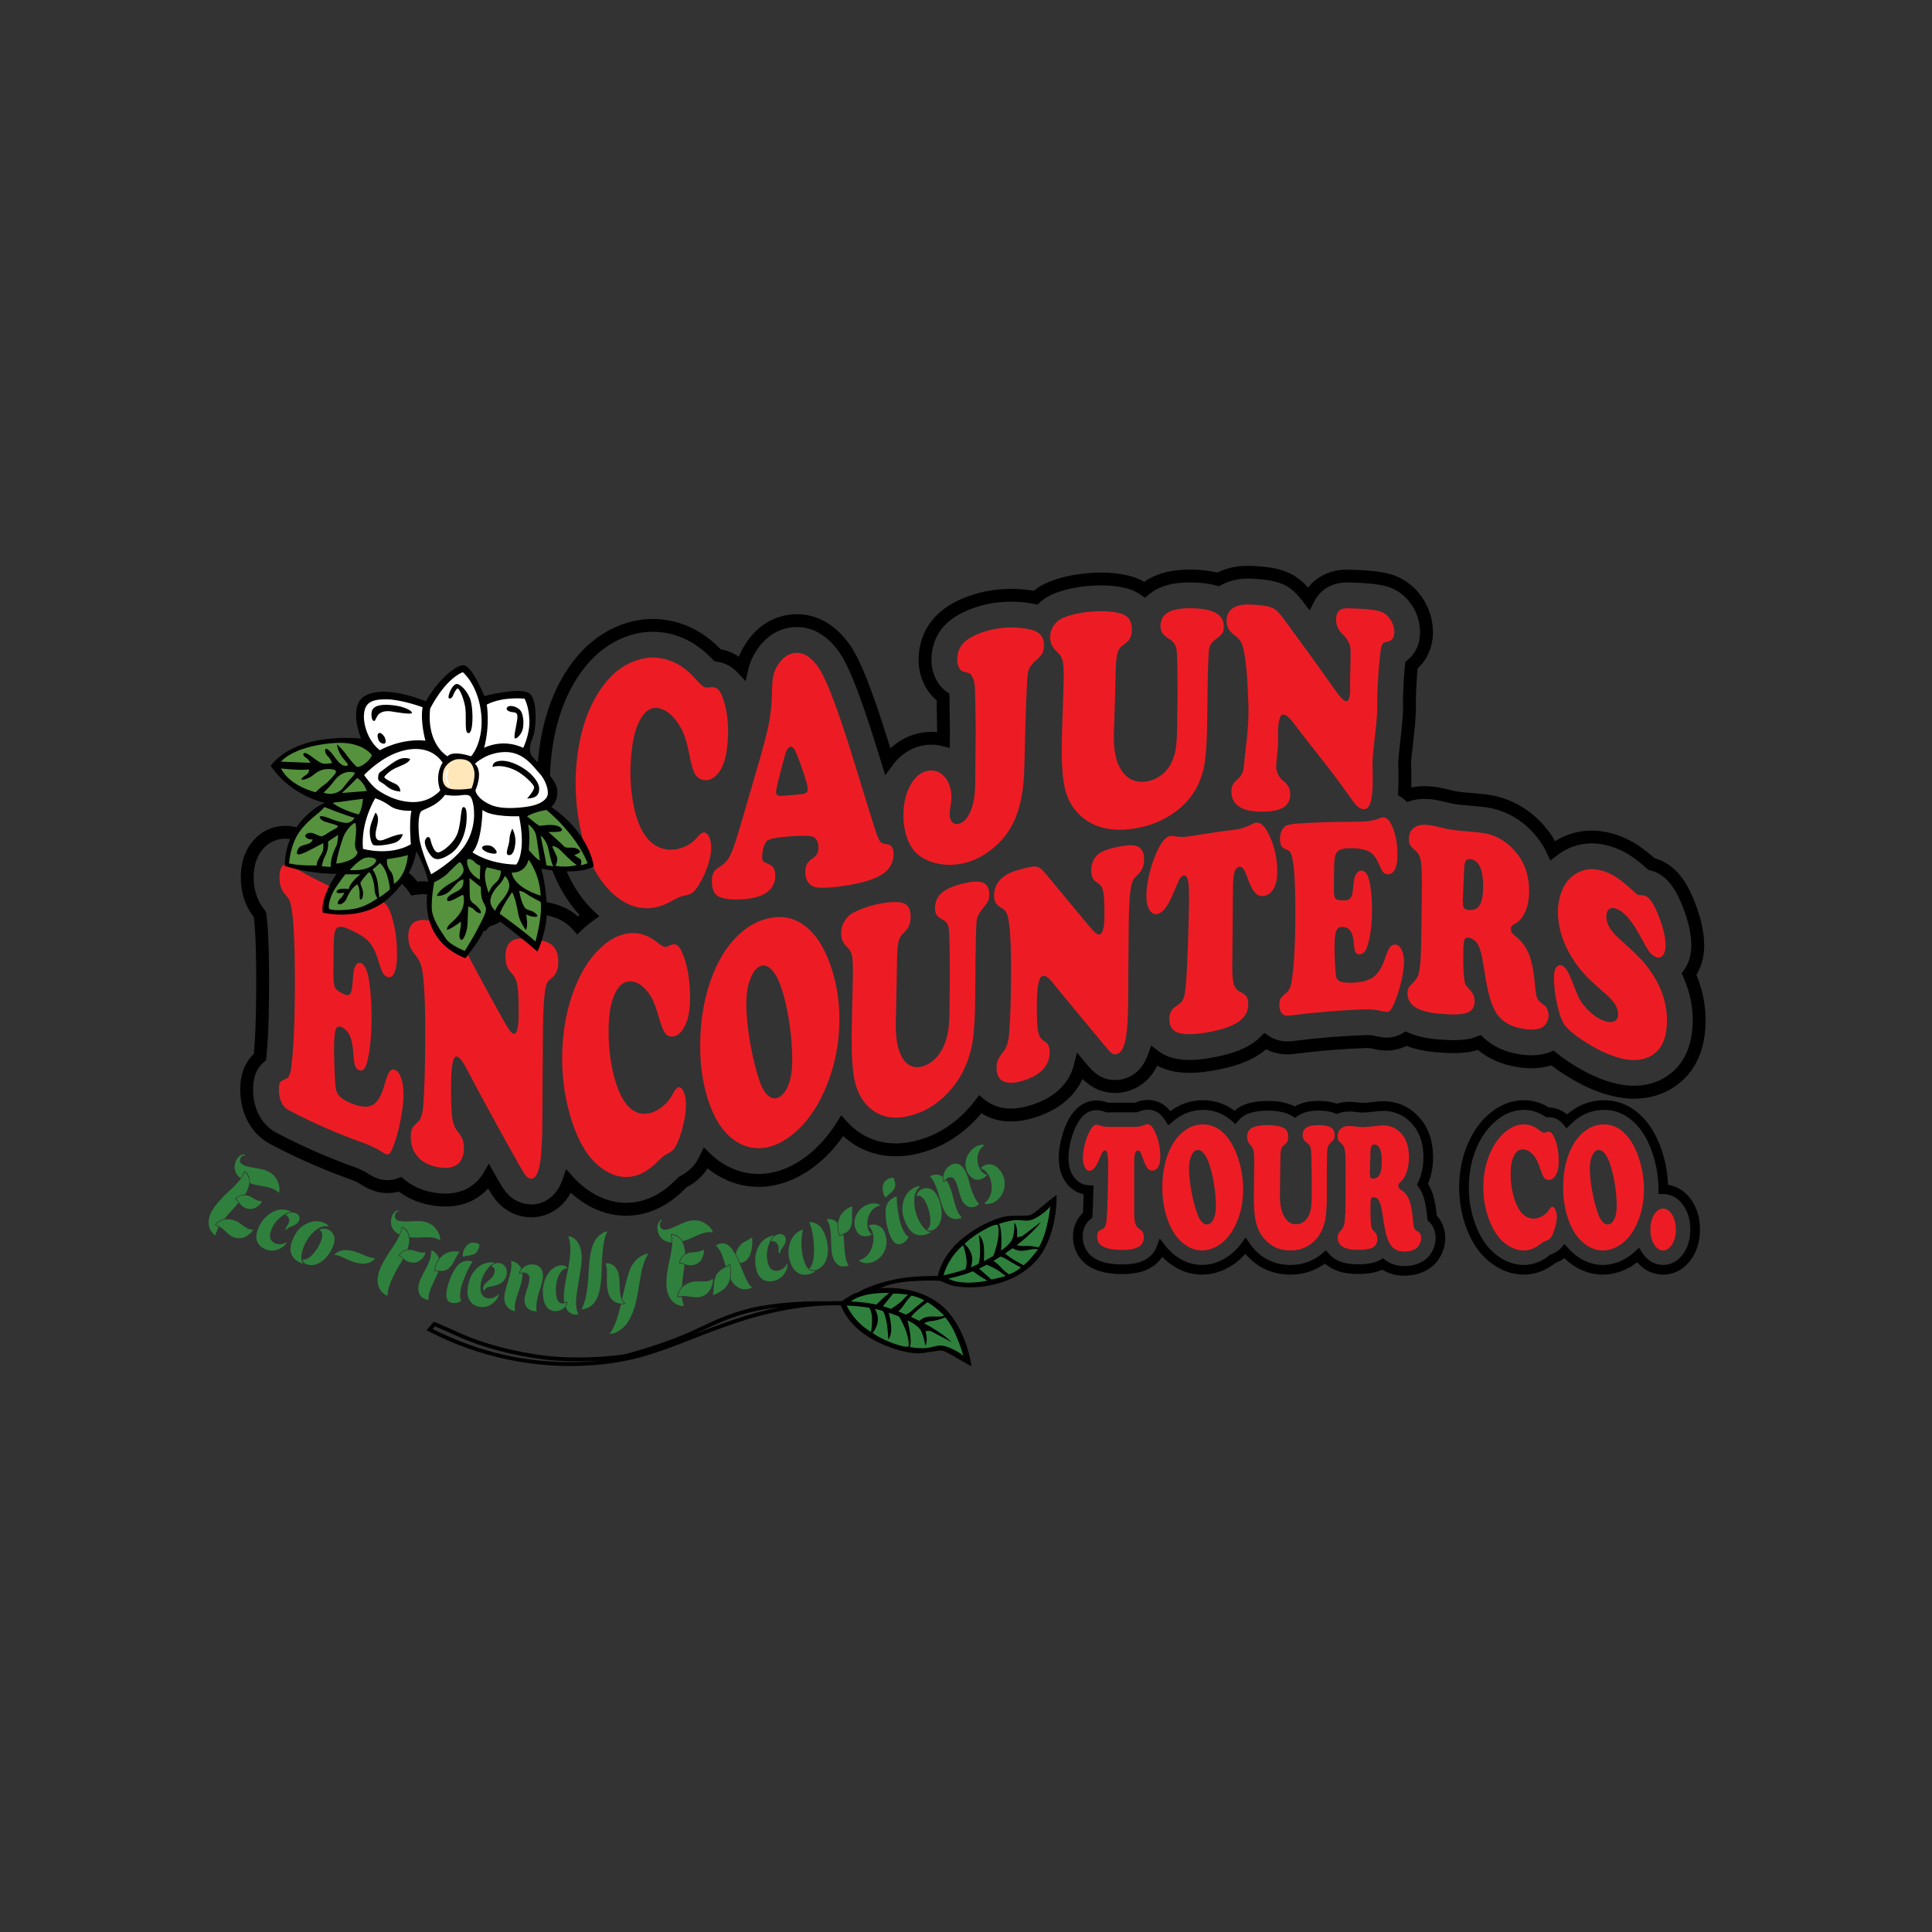 <?xml version="1.0" encoding="utf-8"?>
<!-- Generator: Adobe Illustrator 26.0.2, SVG Export Plug-In . SVG Version: 6.00 Build 0)  -->
<svg version="1.1" id="Layer_1" xmlns="http://www.w3.org/2000/svg" xmlns:xlink="http://www.w3.org/1999/xlink" x="0px" y="0px"
	 viewBox="0 0 3000 3000" style="enable-background:new 0 0 3000 3000;" xml:space="preserve">
<rect x="0" y="0" width="3000" height="3000" fill="#333333" stroke="none"/>
<style type="text/css">
	.st0{fill:#ED1C24;}
	.st1{fill:#2F803D;}
	.st2{fill:#56913E;}
	.st3{fill:#FFFFFF;}
	.st4{fill:#FFE7B9;}
</style>
<g>
	<g>
		<path class="st0" d="M1038.39,1025.14c15.44,5.09,29.75,15.31,42.93,30.54c6.21,7.14,10.66,10.96,13.35,11.6
			c1.93,0.46,5.14,0.41,9.62-0.19c1.46-0.21,3.05-0.12,4.77,0.27c5.59,1.26,9.99,6.55,13.2,15.85c7.95,22.51,10.2,48.52,6.67,78.55
			c-2.48,21.12-8.82,35.88-18.99,44.26c-5.51,4.47-11.3,6.21-17.37,5.14c-5.53-0.97-9.79-3.75-12.79-8.31
			c-3-4.56-5.53-12.14-7.58-22.77c-2.97-15.01-5.53-26-7.7-32.84c-2.17-6.84-5.04-13.29-8.62-19.37
			c-8.93-14.84-19.01-24.05-30.26-27.51c-10.93-3.37-20.38,0.49-28.4,11.93c-8.02,11.43-13.4,28.59-16.14,51.47
			c-3.77,31.46-2.62,61.82,3.54,90.43c8.42,38.28,24.5,59.86,48.28,64.4c8.76,1.67,17.74,0.79,26.94-2.58
			c9.2-3.38,16.65-8.55,22.33-15.4c4.88-5.72,8.63-8.4,11.25-8.04c3.82,0.52,6.76,3.8,8.82,9.81c2.06,6.01,2.63,13.01,1.69,21.01
			c-1.19,10.1-4.43,21.2-9.74,33.34c-5.31,12.14-11.08,21.51-17.28,28.08c-2.65,2.72-7.72,4.81-15.2,6.19
			c-4.3,0.71-10.19,3.25-17.69,7.58c-17.61,10.27-35.1,13.94-52.38,10.54c-18.04-3.55-35.12-14.45-51.17-33.12
			c-18.67-21.68-31.79-51.93-39.49-89.99c-7.6-37.07-9.14-74.06-4.8-109.92c5.05-41.73,16.79-76.4,35.23-104.02
			c16.03-24.04,35-39.31,57.06-46.74C1005.26,1019.67,1021.89,1019.71,1038.39,1025.14z"/>
		<path class="st0" d="M1328.8,1191.05c10.11,33.18,20.24,65.89,30.4,98.14c2.91,8.91,5.35,14.62,7.32,17.19
			c1.98,2.57,5.02,3.97,9.13,4.2c8.01,0.34,11.96,5.64,11.85,15.97c-0.12,12.16-5.12,21.9-14.99,29.23
			c-9.87,7.31-25.97,13.28-48.26,17.44c-25.19,4.69-43.82,6.13-55.9,4.75c-5.55-0.68-9.93-3.18-13.15-7.48
			c-3.22-4.3-4.79-9.86-4.71-16.65c0.06-5.22,0.97-9.38,2.73-12.49c1.76-3.1,4.99-6.18,9.68-9.26c5.26-3.5,7.93-8.54,8.01-15.12
			c0.14-11.6-4.28-17.82-13.25-18.79c-9.64-0.89-23.22-0.34-40.74,1.35c-14.74,1.4-23.57,3.46-26.48,6.54
			c-1.8,1.92-3.39,5.23-4.78,9.96c-1.39,4.73-2.11,9.23-2.17,13.5c-0.05,3.92,0.38,6.42,1.31,7.49c0.92,1.08,3.97,2.74,9.15,4.92
			c6.72,2.57,10.02,8.57,9.9,18.11c-0.27,20.91-16.24,33.56-47.81,36.13c-17.94,1.39-31.07,0.03-39.41-3.63
			c-7.68-3.51-11.42-11.82-11.23-24.77c0.08-5.65,1-10.04,2.76-13.18c1.75-3.13,4.86-6,9.31-8.66c7.23-4.35,12.76-10.39,16.56-18.02
			c3.8-7.63,9.31-23.87,16.49-48.61c8.17-28.1,16.34-56.11,24.5-84.02c9.03-30.71,15.1-53.56,18.23-68.72
			c3.13-15.15,4.84-29.94,5.15-44.4c0.32-15.36,1.04-26.03,2.17-32.02c1.13-5.98,3.55-11.83,7.26-17.54
			c7.77-12.48,17.55-18.7,29.36-18.89c11.14-0.18,21.71,6.49,31.71,19.84C1282.83,1051.77,1302.71,1105.63,1328.8,1191.05z
			 M1212.61,1235.87c10.85-0.78,21.7-1.68,32.57-2.71c5.99-0.57,9.01-2.97,9.06-7.16c0.07-5.77-3.91-19.45-11.93-41.44
			c-3.63-10.06-6.42-16.83-8.37-20.22c-1.95-3.39-4.03-5.03-6.24-4.9c-3.98,0.23-7.38,6.32-10.18,18.32
			c-0.46,1.62-2.15,7.99-5.06,19.13c-4.88,18.34-7.35,29.31-7.4,32.86C1205,1234.18,1207.51,1236.24,1212.61,1235.87z"/>
		<path class="st0" d="M1554.04,975.23c12.44-1.41,25.08-1.16,37.91,0.73c10.51,1.48,18.01,4.29,22.5,8.39
			c4.49,4.11,6.67,10.17,6.56,18.21c-0.07,5.09-0.96,9.16-2.67,12.23c-1.71,3.07-5.37,6.99-10.99,11.79
			c-6.52,5.74-10.3,12.04-11.35,18.85c-1.04,6.81-2.29,32.9-3.73,78.18c-0.97,43.72-1.66,69.91-2.06,78.68
			c-0.41,8.77-1.23,17.36-2.46,25.79c-3.58,24.61-10.39,44.73-20.43,60.49c-8.21,12.91-18.69,24.01-31.43,33.29
			c-12.74,9.28-26.1,15.56-40.09,18.7c-12.42,2.79-24.83,3.13-37.22,0.91c-12.39-2.21-23.1-6.77-32.11-13.67
			c-7.48-5.67-13.34-14.29-17.6-25.84c-4.25-11.55-6.26-24.43-6.01-38.54c0.3-17.42,4.06-32.46,11.28-45.03
			c7.22-12.57,16.12-19.69,26.71-21.49c10.37-1.76,19.1,1.46,26.19,9.56c7.09,8.29,10.53,19.35,10.31,33.31
			c-0.06,3.57-0.82,9.66-2.3,18.26c-0.25,1.75-0.39,3.64-0.43,5.68c-0.09,5.45,1.12,9.62,3.64,12.5c2.52,2.88,5.89,3.88,10.14,3.01
			c7.49-1.53,13.6-7.85,18.34-18.87c4.74-11.03,7.23-24.75,7.49-41.25c0.06-7.65,0.13-15.3,0.19-22.96
			c0.21-20.62,0.43-41.26,0.64-61.92c-0.41-37.48-0.81-59.6-1.2-66.22c-0.39-6.61-1.56-11.9-3.49-15.87
			c-1.61-3.16-3.06-5.17-4.32-6.02c-1.26-0.85-4.71-2-10.35-3.46c-2.65-0.5-4.9-2.59-6.72-6.28c-1.83-3.68-2.7-7.75-2.63-12.2
			c0.15-9.24,2.63-16.92,7.45-23.03c4.81-6.11,12.58-11.48,23.3-16.11C1529.07,979.93,1541.38,976.67,1554.04,975.23z"/>
		<path class="st0" d="M1875.13,1067.41c-0.25,19.04-0.49,38.06-0.74,57.06c-0.44,34.42-2.57,58.75-6.4,73.19
			c-8.24,30.44-25.77,53.08-52.71,69.44c-16.32,10.11-34.73,16.65-55.21,19.61c-35.74,5.21-64.26-1.79-85.4-23.13
			c-10.3-10.45-17.32-23.53-21.07-39.26c-3.75-15.72-5.37-39.19-4.86-70.38c0.2-12.17,0.8-32.23,1.82-60.2
			c0.66-19.75,1.04-32.81,1.14-39.17c0.23-13.87-0.31-23.41-1.61-28.61c-1.3-5.19-4.25-9.86-8.84-14.02
			c-7.22-6.36-10.75-14.03-10.6-22.98c0.11-6.58,2.07-12.61,5.88-18.06c3.8-5.45,8.78-9.4,14.91-11.85
			c12.27-4.89,26.72-8.04,43.36-9.37c18.29-1.46,33.44-0.38,45.44,2.99c11.78,3.24,17.57,11.82,17.37,25.59
			c-0.1,6.81-1.9,12.34-5.39,16.62c-0.79,1.03-4.15,3.75-10.08,8.24c-3.58,2.54-6.06,6.89-7.42,13.02
			c-1.37,6.14-2.16,16.15-2.37,30.02c-0.22,14.19-1.13,44.89-2.73,92.01c-0.98,28.06,3.87,48.67,14.56,61.8
			c8.72,10.82,20.09,15.27,34.09,13.7c8.89-0.99,16.97-4.15,24.25-9.49c7.28-5.33,12.85-12.13,16.73-20.46
			c3.08-6.38,5.22-13.37,6.43-21.01c1.21-7.64,1.9-18,2.08-31.11c0.24-17.37,0.47-34.75,0.71-52.15c-0.01-40-0.48-63.52-1.43-70.4
			c-0.96-6.89-4.44-12.28-10.45-16.16c-5.69-3.56-9.57-6.81-11.62-9.8c-2.06-2.98-3.05-6.72-2.99-11.2
			c0.14-9.6,4.19-16.71,12.14-21.17c7.95-4.44,20.64-6.66,38.04-6.21c17.06,0.45,29.37,3.28,36.95,7.94
			c7.58,4.68,11.31,11.65,11.19,20.81c-0.06,4.51-0.76,7.81-2.11,9.9c-1.35,2.1-4.85,5.23-10.52,9.48
			c-5.89,4.4-9.28,9.34-10.18,14.71C1876.58,1012.72,1875.8,1032.77,1875.13,1067.41z"/>
		<path class="st0" d="M1992.51,959.93c26.83,36.34,53.64,73.34,80.43,111.3c7.53,10.63,12.9,16.43,16.12,17.33
			c5.4,1.5,7.86-5.61,7.39-21.48c-0.54-18.01,1.91-55.77,0.16-62.84c-1.75-7.06-5.17-13.03-10.24-17.81
			c-4.13-3.92-7.07-7.64-8.82-11.21c-1.75-3.57-2.7-7.8-2.84-12.71c-0.35-12.11,5.39-18.31,17.22-17.96
			c3.88,0.11,32.24,0.32,48.74,4.12c5.94,1.37,11.31,4.58,15.27,9.21c5.81,6.79,8.85,14.51,9.11,22.96
			c0.28,9.14-3.38,14.22-11,15.58c-3.05,0.52-5.12,1.27-6.22,2.22c-1.1,0.95-2.02,2.67-2.76,5.16c-2.51,8.2-7.18,66.36-6.49,92.29
			c0.7,23-8.03,73.39-7.37,91.69c0.86,24.77,0.32,42.2-1.62,52.42c-2.38,12.72-7.26,17.95-14.63,15.86
			c-3.22-0.91-6.02-2.59-8.42-5.05c-2.39-2.46-6.39-7.73-11.99-15.75c-31.94-45.35-52.97-68.64-84.97-111.45
			c-6.69-9.02-12.18-13.76-16.45-14.21c-6.36-0.68-9.19,11.55-8.49,36.48c0.58,20.51-4.43,41.26-2.6,48.88
			c1.83,7.62,5.3,13.36,10.4,17.28c7.12,5.41,10.8,12.04,11.02,19.78c0.58,20.39-14.71,28.74-45.95,28.28
			c-14.11-0.17-25.14-2.55-33.07-7.64c-7.94-5.07-12.04-12.44-12.31-22.22c-0.14-5.11,0.49-8.97,1.88-11.57
			c1.39-2.6,4.59-6.15,9.6-10.58c4.8-4.26,7.58-11.66,8.33-22.28c1.25-19.29,7.59-53.69,6.6-89.96c-1.06-38.66-3.39-66.99-7-84.92
			c-1.33-6.53-2.92-11.44-4.78-14.7c-1.86-3.26-4.86-6.43-9.01-9.49c-4.79-3.54-8.14-6.92-10.05-10.17
			c-1.91-3.25-2.93-7.16-3.05-11.72c-0.39-14.57,7.98-23.55,25.1-26.03c5.81-0.75,16.01-0.54,30.61,1.17
			c8.34,0.98,14.43,2.76,18.28,5.16C1982.51,947.73,1987.12,952.59,1992.51,959.93z"/>
	</g>
	<g>
		<path class="st0" d="M465.24,1352.05c24.25,13.44,48.49,25.52,72.74,36.35c14.72,6.56,25.45,10.34,32.21,11.87
			c6.75,1.52,13.35,1.66,19.79,0.43c1.99-0.35,3.55-0.32,4.68,0.1c4.9,1.81,9.21,8.47,12.91,19.96c6.11,18.71,9.08,39.67,8.92,63.07
			c-0.08,11.79-1.45,20.66-4.09,26.61c-2.64,5.95-6.23,8.17-10.76,6.61c-3.11-1.07-5.53-3.15-7.26-6.23
			c-1.73-3.08-4.03-9.41-6.89-19.04c-4.07-13.72-9.27-23.85-15.61-30.44c-6.34-6.6-16.77-12.8-31.3-19.11
			c-10.85-4.73-17.48-4.06-19.89,2.4c-1.26,3.48-2.03,8.56-2.31,15.25c-0.28,6.69-0.52,24.01-0.72,51.95
			c-0.08,11.03,0.82,18.31,2.69,21.83c1.87,3.51,6.81,7.08,14.83,10.52c3.96,1.69,6.85,1.29,8.67-1.17
			c1.81-2.46,2.99-7.72,3.52-15.76c0.73-10.35,1.47-17.34,2.21-20.98c0.74-3.64,2.05-6.54,3.96-8.69c2-2.48,4.33-3.19,6.97-2.13
			c3.87,1.55,7.14,6.41,9.83,14.58c1.94,6.06,3.55,16.05,4.83,29.97c1.27,13.92,1.86,28.17,1.76,42.76
			c-0.2,28.82-2.68,51.61-7.43,68.36c-2.62,9.11-6.52,12.71-11.71,10.74c-3.21-1.22-5.41-3.69-6.62-7.37
			c-1.21-3.68-2.1-10.69-2.69-21.02c-1.27-21.26-7.42-34.06-18.46-38.78c-4.25-1.82-7.16-0.48-8.76,4.08
			c-1.59,4.55-2.44,13.91-2.54,28.06c-0.06,8.64,0.17,19.95,0.68,33.9c0.52,13.96,1.09,23.29,1.72,27.98
			c0.72,5.83,3.02,10.65,6.92,14.38c3.9,3.73,10.43,7.48,19.58,11.02c14.15,5.46,24.84,5.67,32.06,1.12
			c7.22-4.56,13.16-15.34,17.82-32.24c2.71-9.69,5.15-16.01,7.3-18.97c2.15-2.96,4.92-3.9,8.32-2.85c3.96,1.22,7.22,5.52,9.76,12.89
			c2.55,7.38,3.79,16.04,3.72,26c-0.08,10.87-1.64,24.04-4.68,39.53c-3.04,15.48-6.73,28.97-11.06,40.43
			c-2.22,5.54-4.04,9.14-5.47,10.8c-1.43,1.66-3.23,2.17-5.4,1.51c-1.79-0.55-4.38-1.89-7.77-4.06c-6.02-4.1-14.08-8.09-24.17-12.17
			c-40-14.01-80-31.34-120-52.41c-4.81-2.54-8.53-6.64-11.14-12.26c-2.61-5.62-3.89-12.26-3.84-19.88
			c0.04-5.39,0.63-8.98,1.78-10.78c1.15-1.79,3.76-3.42,7.85-4.94c2.85-0.88,4.97-2.73,6.36-5.53c1.39-2.8,2.49-7.43,3.29-13.89
			c3.31-26.36,5.13-63.25,5.46-110.7c0.5-71.53-1.45-117.87-5.85-139.17c-0.92-4.24-1.94-7.43-3.06-9.56
			c-1.12-2.13-3.47-5.24-7.04-9.38c-5.36-6.29-8-14.98-7.92-25.95c0.04-5.95,0.97-10.71,2.8-14.28c1.82-3.57,4.2-5.23,7.14-5.01
			C447.54,1342.85,454.67,1346.19,465.24,1352.05z"/>
		<path class="st0" d="M713.93,1459.15c23.21,44.1,46.42,86.86,69.63,128.36c6.52,11.61,11.25,17.51,14.18,17.81
			c4.9,0.51,7.43-9.07,7.57-28.68c0.16-22.27-0.43-37.53-1.79-45.82c-1.36-8.28-4.28-14.71-8.78-19.33
			c-3.65-3.81-6.22-7.73-7.71-11.74c-1.48-4-2.2-9.03-2.16-15.05c0.11-14.9,5.6-23.67,16.48-26.58c4.45-1.23,12.19-1.18,23.23-0.08
			c14.24,1.4,24.09,3.69,29.54,7.23c8.64,5.51,12.91,15,12.81,28.67c-0.08,11.38-3.68,19.8-10.8,25.17c-2.85,2.11-4.8,4.01-5.85,5.7
			c-1.05,1.69-1.97,4.27-2.75,7.73c-2.63,11.42-4.12,33.31-4.45,65.64c-0.21,28.65-0.42,57.3-0.63,85.95
			c-0.1,13.18-0.18,31.21-0.25,54.06c-0.13,30.95-1.29,53.24-3.46,66.89c-2.67,16.98-7.36,25.38-14.06,25.09
			c-2.93-0.13-5.44-1.4-7.55-3.8c-2.11-2.4-5.58-7.88-10.43-16.5c-27.63-48.72-55.26-99.2-82.89-151.58
			c-5.78-11.04-10.6-16.98-14.47-17.73c-5.76-1.13-8.74,13.42-8.96,43.73c-0.18,24.93,0.43,42.11,1.83,51.53
			c1.4,9.42,4.34,16.71,8.84,21.8c6.28,7.02,9.38,15.2,9.32,24.69c-0.18,24.77-14.37,35.35-42.58,29.62
			c-12.74-2.64-22.6-8.16-29.58-16.29c-6.98-8.14-10.43-18.17-10.35-29.93c0.04-6.15,0.74-10.59,2.08-13.32
			c1.34-2.73,4.34-6.11,9-10.18c4.47-3.94,7.22-12.23,8.26-24.81c1.77-22.88,2.81-56.14,3.12-99.78
			c0.33-46.53-0.84-80.79-3.52-102.86c-0.98-8.04-2.26-14.19-3.84-18.43c-1.58-4.24-4.19-8.61-7.85-13.12
			c-4.22-5.22-7.14-10.02-8.76-14.32c-1.62-4.31-2.42-9.18-2.38-14.61c0.12-17.4,7.98-25.78,23.58-25.8
			c5.29,0.07,14.54,1.98,27.75,5.33c7.55,1.91,13.03,4.33,16.46,7.37C705.22,1444.26,709.26,1450.25,713.93,1459.15z"/>
		<path class="st0" d="M981.06,1448.84c13.77-0.57,27.03,4.33,39.78,14.67c6,4.84,10.18,7.13,12.53,6.93
			c1.7-0.15,4.44-1.17,8.23-3.1c1.23-0.64,2.6-1.03,4.11-1.17c4.9-0.46,9.17,3.33,12.78,11.38c8.9,19.42,13.24,44.09,13.01,74.23
			c-0.16,21.21-4.19,37.23-12.1,48.04c-4.29,5.8-9.07,9.01-14.35,9.62c-4.81,0.56-8.71-0.95-11.7-4.51
			c-2.99-3.56-5.86-10.14-8.62-19.75c-3.95-13.55-7.18-23.29-9.68-29.17c-2.5-5.88-5.57-11.15-9.22-15.83
			c-9.06-11.34-18.59-16.79-28.59-16.29c-9.72,0.48-17.48,7.39-23.29,20.87c-5.81,13.48-8.79,31.38-8.96,53.71
			c-0.23,30.72,3.66,58.73,11.68,83.76c10.88,33.43,26.69,49.21,47.45,47.06c7.64-0.79,15.23-4.03,22.77-9.69
			c7.54-5.66,13.41-12.57,17.62-20.68c3.63-6.8,6.58-10.35,8.85-10.65c3.3-0.44,6.11,2.03,8.43,7.4c2.31,5.38,3.44,12.09,3.38,20.16
			c-0.08,10.18-1.82,21.83-5.21,34.96c-3.4,13.14-7.44,23.65-12.11,31.53c-2,3.28-6.13,6.51-12.37,9.66
			c-3.6,1.73-8.38,5.63-14.37,11.68c-14.06,14.33-28.64,22.32-43.73,23.78c-15.76,1.53-31.42-3.92-46.98-16.5
			c-18.09-14.59-32.3-38.27-42.63-70.65c-10.15-31.48-15.09-64.68-14.84-99.15c0.3-40.09,7.07-76.4,20.34-109.03
			c11.53-28.37,26.46-49.92,44.78-65.09C952,1455.48,966.34,1449.46,981.06,1448.84z"/>
		<path class="st0" d="M1198.23,1425.03c24.71-4.15,46.21,4.07,64.48,24.67c12.37,14.19,22.35,33.62,29.93,58.39
			c7.39,24.64,10.98,50.01,10.78,76.28c-0.3,38.75-8.08,75.21-23.32,109.56c-12.9,29.15-29.63,52.02-50.2,68.31
			c-12.65,9.94-25.32,16.34-38.02,19.14c-16.64,3.66-32.51,0.96-47.61-8.21c-18.26-11.08-32.46-30.81-42.62-58.96
			c-9.88-27.18-14.69-58.32-14.42-93.11c0.31-40.39,7.07-76.86,20.28-109.36c11.75-28.94,27.43-51.08,47.05-66.75
			C1167.71,1434.32,1182.27,1427.71,1198.23,1425.03z M1183.97,1499.27c-8.08,1.39-14.52,8.73-19.33,22.09
			c-3.73,10-5.64,21.47-5.74,34.39c-0.15,18.97,1.9,40.55,6.13,64.66c4.23,24.1,9.64,45.13,16.22,63.03
			c2.92,7.61,6.54,13.38,10.88,17.31c4.34,3.94,8.77,5.41,13.29,4.44c7.31-1.57,13.23-7.62,17.78-18.08
			c4.54-10.46,6.88-23.42,7-38.86c0.16-20.1-1.55-41.36-5.12-63.86c-3.57-22.5-8.27-41.41-14.11-56.77
			c-3.58-9.46-7.75-16.68-12.51-21.65C1193.71,1501,1188.88,1498.76,1183.97,1499.27z"/>
		<path class="st0" d="M1514.73,1490.45c-0.16,19.33-0.31,38.66-0.47,57.99c-0.28,35.02-2.04,60.26-5.27,75.76
			c-6.95,32.71-21.85,59.4-44.69,80.12c-13.84,12.75-29.45,21.77-46.8,26.92c-30.28,8.99-54.43,3.62-72.44-16.29
			c-8.77-9.77-14.79-22.33-18.06-37.6c-3.27-15.27-4.78-38.22-4.54-68.8c0.09-11.93,0.48-31.61,1.17-59.03
			c0.44-19.35,0.68-32.13,0.73-38.35c0.11-13.56-0.41-22.82-1.55-27.78c-1.14-4.96-3.67-9.26-7.6-12.95
			c-6.17-5.62-9.22-12.8-9.15-21.49c0.05-6.39,1.67-12.39,4.87-18c3.2-5.61,7.4-9.88,12.6-12.83c10.4-5.9,22.69-10.44,36.84-13.7
			c15.57-3.58,28.47-4.6,38.73-3.02c10.06,1.47,15.04,9.01,14.93,22.7c-0.05,6.76-1.56,12.52-4.52,17.27
			c-0.67,1.13-3.52,4.33-8.55,9.6c-3.04,3.01-5.12,7.63-6.25,13.88c-1.13,6.25-1.75,16.25-1.86,29.98
			c-0.11,14.06-0.73,44.55-1.86,91.48c-0.69,27.94,3.52,47.95,12.65,59.89c7.45,9.84,17.12,13.02,29.01,9.61
			c7.55-2.16,14.4-6.5,20.58-12.99c6.17-6.48,10.89-14.26,14.17-23.32c2.6-6.96,4.4-14.39,5.4-22.32c1-7.93,1.56-18.5,1.67-31.75
			c0.14-17.55,0.28-35.09,0.42-52.63c-0.15-40.22-0.64-63.69-1.48-70.4c-0.84-6.71-3.84-11.39-9-14.07
			c-4.88-2.43-8.2-4.95-9.97-7.54c-1.77-2.59-2.63-6.13-2.6-10.61c0.08-9.61,3.51-17.44,10.29-23.5
			c6.78-6.06,17.62-10.91,32.53-14.59c14.62-3.61,25.19-4.09,31.72-1.45c6.52,2.64,9.75,8.61,9.67,17.92
			c-0.04,4.58-0.63,8.11-1.78,10.61c-1.15,2.5-4.15,6.64-9,12.46c-5.04,6.02-7.93,11.86-8.69,17.51
			C1515.81,1434.79,1515.2,1455.22,1514.73,1490.45z"/>
		<path class="st0" d="M1623.57,1356.4c23.21,28.25,46.42,56.22,69.63,84.01c6.52,7.77,11.25,11.29,14.17,10.58
			c4.9-1.19,7.43-10.27,7.57-27.26c0.16-19.29-0.43-32.29-1.79-39.01c-1.36-6.72-4.28-11.33-8.78-13.82
			c-3.65-2.07-6.22-4.58-7.7-7.54c-1.48-2.95-2.2-7.05-2.16-12.27c0.11-12.9,5.6-22.43,16.48-28.48c4.45-2.5,12.19-4.95,23.23-7.28
			c14.24-3.01,24.09-3.63,29.54-2c8.64,2.5,12.91,9.67,12.81,21.48c-0.08,9.85-3.69,17.97-10.8,24.46c-2.85,2.57-4.8,4.72-5.85,6.46
			c-1.05,1.74-1.97,4.21-2.75,7.41c-2.63,10.57-4.11,29.88-4.45,57.88c-0.21,24.79-0.42,49.59-0.63,74.38
			c-0.1,11.41-0.18,26.99-0.25,46.75c-0.13,26.75-1.29,46.33-3.46,58.74c-2.67,15.43-7.36,24.04-14.06,25.82
			c-2.92,0.78-5.44,0.46-7.55-0.95c-2.11-1.41-5.58-5.05-10.43-10.93c-27.63-33.11-55.26-66.46-82.89-100.19
			c-5.78-7.13-10.6-10.19-14.47-9.15c-5.76,1.54-8.74,15.5-8.96,41.85c-0.18,21.68,0.43,36.28,1.83,43.82
			c1.4,7.54,4.34,12.53,8.84,14.97c6.28,3.33,9.38,9.11,9.32,17.35c-0.18,21.59-14.37,36.49-42.58,44.93
			c-12.74,3.81-22.6,4-29.58,0.52c-6.98-3.47-10.43-10.35-10.35-20.59c0.04-5.36,0.73-9.57,2.08-12.64c1.34-3.07,4.34-7.56,9-13.48
			c4.47-5.7,7.22-14.26,8.26-25.68c1.77-20.73,2.81-50.07,3.12-88.06c0.33-40.5-0.84-69.63-3.52-87.43
			c-0.98-6.48-2.26-11.17-3.84-14.06c-1.58-2.89-4.19-5.36-7.85-7.41c-4.22-2.38-7.14-5.02-8.76-7.91
			c-1.63-2.89-2.42-6.7-2.38-11.43c0.12-15.14,7.99-26.62,23.58-34.36c5.29-2.55,14.54-5.44,27.75-8.64
			c7.55-1.83,13.03-2.17,16.46-1.05C1614.87,1347.28,1618.91,1350.7,1623.57,1356.4z"/>
		<path class="st0" d="M1846.83,1298.64c24.86-4.13,49.72-7.81,74.58-10.94c8.02-1.45,15.35-4,21.98-7.68
			c2.84-1.49,5.34-2.35,7.52-2.58c7.64-0.81,14.99,7.26,22.06,24.09c7.06,16.84,10.51,34.51,10.35,53.02
			c-0.11,12.69-2.69,22.2-7.75,28.59c-3.81,4.8-8.36,7.51-13.64,8.14c-5,0.6-9.32-1.02-12.96-4.88
			c-3.64-3.86-7.21-10.55-10.71-20.09c-3.03-8.71-5.44-14.35-7.2-16.92c-1.77-2.56-3.93-3.68-6.47-3.33
			c-3.49,0.47-6.01,3.1-7.56,7.89c-1.55,4.79-2.37,12.43-2.46,22.92c-0.36,41.36-0.72,82.73-1.08,124.1
			c-0.11,12.71,0.66,21.8,2.31,27.27c1.65,5.47,4.82,9.34,9.51,11.64c5.07,2.53,8.5,5.17,10.32,7.88c1.81,2.72,2.7,6.72,2.65,12.02
			c-0.09,10.6-4.76,19.21-14,26c-9.24,6.8-23.4,11.98-42.45,15.85c-23.4,4.77-40.73,5.64-52,2.05
			c-9.48-2.93-14.18-10.08-14.08-21.52c0.05-6.17,1.79-11.37,5.22-15.59c0.86-0.94,4.22-3.5,10.09-7.64
			c3.6-2.43,6.1-6.12,7.51-11.05c1.41-4.93,2.59-14.08,3.56-27.43c0.85-11.83,1.72-30.87,2.61-57.12
			c0.88-26.24,1.41-48.92,1.58-68.07c0.12-13.46-0.46-22.91-1.73-28.36c-1.27-5.45-3.42-7.91-6.44-7.36
			c-3.68,0.67-7.3,5.52-10.86,14.58c-6.45,16.5-11.73,27.68-15.83,33.46c-4.86,6.84-9.56,10.74-14.09,11.68
			c-5.09,1.06-9.27-1.11-12.52-6.53c-3.25-5.42-4.83-12.91-4.75-22.44c0.08-9.38,1.49-19.99,4.23-31.79
			c2.74-11.8,6.36-22.89,10.88-33.26c7.3-16.78,14.44-25.74,21.42-27c1.89-0.34,4.05-0.27,6.5,0.19c5.08,0.76,9.25,1.16,12.49,1.19
			C1838.84,1299.69,1842.59,1299.35,1846.83,1298.64z"/>
		<path class="st0" d="M2018.77,1278.52c24.25-1.47,48.49-2.29,72.74-2.36c14.72-0.04,25.45-0.27,32.21-1.03
			c6.75-0.75,13.35-2.4,19.79-4.94c1.99-0.76,3.55-1.11,4.68-1.05c4.9,0.24,9.21,4.44,12.91,12.56c6.11,13.2,9.08,28.87,8.91,47.02
			c-0.08,9.15-1.45,16.28-4.09,21.43c-2.64,5.15-6.23,7.63-10.76,7.45c-3.11-0.12-5.53-1.16-7.26-3.12
			c-1.73-1.96-4.03-6.31-6.89-13.05c-4.07-9.6-9.27-16.09-15.61-19.4c-6.34-3.3-16.77-5.07-31.3-4.96
			c-10.85,0.09-17.48,3.21-19.89,9.14c-1.26,3.19-2.03,7.44-2.31,12.75c-0.28,5.31-0.52,18.87-0.72,40.67
			c-0.08,8.61,0.82,13.91,2.69,15.91c1.87,2.01,6.81,2.84,14.83,2.61c3.96-0.11,6.85-1.42,8.67-3.95c1.81-2.53,2.99-7.01,3.52-13.43
			c0.73-8.28,1.47-13.95,2.21-17.03c0.73-3.07,2.06-5.75,3.96-8.04c2-2.57,4.33-3.86,6.97-3.85c3.87,0.01,7.14,2.81,9.83,8.37
			c1.94,4.14,3.55,11.43,4.83,21.87c1.27,10.44,1.86,21.33,1.76,32.67c-0.2,22.41-2.68,40.76-7.43,55.16
			c-2.62,7.84-6.52,11.81-11.71,11.94c-3.21,0.08-5.41-1.1-6.62-3.56c-1.2-2.46-2.1-7.6-2.69-15.42c-1.27-16.06-7.42-24-18.46-23.58
			c-4.25,0.17-7.16,2.35-8.76,6.51c-1.59,4.16-2.44,11.77-2.54,22.81c-0.06,6.74,0.17,15.44,0.68,26.09
			c0.52,10.65,1.09,17.67,1.72,21.07c0.72,4.26,3.03,7.09,6.93,8.51c3.9,1.43,10.43,1.88,19.58,1.5
			c14.15-0.58,24.84-3.51,32.06-9.05c7.22-5.53,13.16-15.39,17.82-29.61c2.72-8.16,5.15-13.62,7.3-16.4
			c2.15-2.78,4.92-4.12,8.32-4.02c3.96,0.12,7.22,2.81,9.76,8.03c2.55,5.23,3.79,11.71,3.72,19.43c-0.08,8.43-1.64,18.9-4.68,31.48
			c-3.04,12.57-6.73,23.76-11.06,33.58c-2.21,4.77-4.04,7.97-5.46,9.59c-1.43,1.62-3.23,2.43-5.4,2.43c-1.79,0-4.38-0.41-7.77-1.23
			c-6.02-1.64-14.08-2.58-24.17-2.7c-40,1.24-80,4.61-120,9.7c-4.81,0.61-8.53-0.53-11.14-3.45c-2.61-2.92-3.89-7.37-3.84-13.35
			c0.04-4.23,0.63-7.36,1.78-9.41c1.15-2.04,3.76-4.79,7.85-8.2c2.85-2.24,4.97-4.82,6.36-7.75c1.39-2.92,2.49-7.12,3.29-12.58
			c3.31-22.29,5.13-51.97,5.46-89.12c0.5-56-1.45-91.13-5.85-105.45c-0.92-2.83-1.94-4.78-3.06-5.85c-1.12-1.07-3.47-2.26-7.04-3.56
			c-5.36-2.01-8-7.3-7.92-15.91c0.04-4.66,0.97-8.89,2.8-12.68c1.82-3.79,4.2-6.38,7.14-7.77
			C2001.08,1280.36,2008.21,1279.17,2018.77,1278.52z"/>
		<path class="st0" d="M2280.74,1455.99c-3.59-0.54-5.89,0.71-6.91,3.74c-1.02,3.03-1.59,10.34-1.69,21.92
			c-0.16,17.52,0.46,31.27,1.88,41.26c0.45,2.82,1.13,5.05,2.06,6.69c0.93,1.64,2.7,3.74,5.32,6.3c5.62,5.32,8.39,11.73,8.32,19.14
			c-0.09,9.08-4.09,14.91-12,17.7c-7.91,2.8-21.26,3.1-40.03,1.56c-34.91-2.71-52.27-12.54-52.09-32.32
			c0.03-3.37,0.57-6.05,1.63-8.05c1.05-1.99,3.44-4.75,7.15-8.22c4.19-3.87,7.04-8.51,8.55-13.95c1.51-5.44,2.62-14.92,3.31-28.43
			c0.56-9.89,1.13-45.43,1.69-106.6c0.18-19.41-0.36-32.67-1.62-39.78c-1.26-7.11-4.04-12.48-8.35-16.08
			c-4.12-3.3-6.88-6.22-8.27-8.79c-1.39-2.56-2.07-5.81-2.03-9.74c0.05-5.19,1.43-9.6,4.16-13.22c2.72-3.61,6.5-6.11,11.33-7.44
			c4.07-1.13,9.64-1.31,16.72-0.48c3.11,0.38,10.89,1.98,23.33,5.12c2.35,0.62,6.08,1.29,11.18,2.07c8.49,1.31,19.82,2.33,33.99,3.4
			c8.97,0.77,15.25,1.62,18.83,2.39c20.19,4.34,36.82,15.65,49.9,33.16c11.77,15.83,17.54,35,17.33,57.26
			c-0.12,12.43-2.3,23.14-6.55,32.24c-4.25,9.1-10.03,15.31-17.34,18.72c-3.04,1.45-4.57,3.68-4.6,6.66
			c-0.04,3.94,2.24,7.66,6.84,11.21c9.86,7.54,17.05,17.21,21.57,28.82c4.52,11.61,7.67,28.42,9.45,50.37
			c0.77,9.12,1.93,15.2,3.51,18.26c1.58,3.05,5.28,6.56,11.11,10.61c1.78,1.31,3.28,3.45,4.48,6.41c1.2,2.96,1.79,6.06,1.75,9.28
			c-0.04,4.16-1.21,8.03-3.52,11.63c-2.3,3.6-5.26,6.13-8.87,7.61c-7.97,3.16-18.85,3.06-32.62,0.01
			c-18.4-4.05-31.49-13.39-39.28-28.88c-3.53-6.92-6.49-15.37-8.9-25.38c-2.41-10-5.22-25.43-8.42-46.29
			c-2.05-13.39-4.72-23.05-8.02-28.96C2291.73,1461.02,2286.96,1457.35,2280.74,1455.99z M2273.52,1349.31
			c-0.67,15.97-1.34,31.95-2.01,47.94c0,0.41-0.01,1.03-0.02,1.86c-0.05,4.96,0.42,8.35,1.39,10.15c0.98,1.81,2.97,2.94,5.99,3.41
			c8.3,1.31,14.37-0.75,18.2-6.31c3.83-5.56,5.81-15.16,5.94-28.86c0.25-26.41-6.09-41.01-19.01-43.35
			c-3.68-0.66-6.29,0.14-7.82,2.36C2274.66,1338.74,2273.77,1343.01,2273.52,1349.31z"/>
		<path class="st0" d="M2500.26,1356.79c9.72,4.53,22.42,14.01,38.11,28.86c1.88,1.76,3.38,2.95,4.52,3.54
			c0.94,0.5,3.78,0.81,8.53,1.02c1.52,0.04,3.12,0.52,4.82,1.45c6.32,3.46,12.93,14.1,19.82,31.84
			c6.89,17.75,10.28,32.86,10.15,45.24c-0.07,7.23-1.71,12.4-4.92,15.57c-3.21,3.17-7.08,3.5-11.61,1
			c-3.77-2.08-6.83-4.78-9.17-8.12c-2.34-3.34-7.47-12.3-15.38-26.74c-11.18-20.45-22.24-33.33-33.18-38.51
			c-5.28-2.5-9.52-2.67-12.72-0.55c-3.2,2.12-4.82,6.09-4.88,11.88c-0.11,11.48,7.02,23.18,21.4,35.7
			c19.45,17.19,31.89,29.54,37.33,36.02c23.9,28.77,35.69,59.46,35.38,90.46c-0.27,27.51-8.71,45.21-25.3,54.34
			c-16.97,9.35-38.99,7.97-66.07-3.01c-12.08-4.9-24.79-11.75-38.15-20.53c-13.36-8.77-22.98-16.62-28.87-23.98
			c-4.49-5.7-8.48-16.28-11.97-31.78c-3.49-15.49-5.18-30.08-5.04-43.75c0.06-6.56,1.05-11.23,2.97-13.98
			c2.4-3.54,5.39-4.73,8.98-3.56c3.59,1.17,7,4.94,10.26,11.26c1.95,3.61,6.53,14.59,13.74,33.01c3.42,8.68,8.9,16.82,16.45,24.54
			c7.54,7.73,15.38,13.2,23.49,16.47c6.98,2.82,12.66,3.39,17.04,1.64c4.37-1.75,6.59-5.4,6.65-11.05
			c0.05-5.24-1.6-10.52-4.96-15.82c-3.36-5.29-8.84-11.24-16.45-17.71c-13.43-11.53-23.66-20.92-30.69-28.56
			c-7.03-7.63-13.57-16.3-19.63-26.05c-14.73-23.87-21.97-47.52-21.74-71.36c0.11-11.77,2.15-22.6,6.13-32.39
			c3.97-9.79,9.54-17.47,16.69-22.91C2457.99,1347.51,2477.42,1346.15,2500.26,1356.79z"/>
	</g>
	<g>
		<g>
			<path class="st0" d="M1720.65,1749.81h44.11c4.74-0.28,9.07-1.33,12.97-3.17c1.67-0.73,3.15-1.1,4.44-1.1
				c4.52,0,8.92,5.51,13.18,16.54c4.27,11.03,6.4,22.38,6.4,34.05c0,8-1.48,13.83-4.44,17.51c-2.23,2.76-4.91,4.14-8.04,4.14
				c-2.96,0-5.52-1.35-7.7-4.07c-2.18-2.71-4.33-7.19-6.45-13.44c-1.84-5.7-3.29-9.42-4.35-11.17c-1.06-1.74-2.34-2.62-3.85-2.62
				c-2.07,0-3.54,1.43-4.44,4.27c-0.89,2.85-1.34,7.54-1.34,14.06v77.2c0,7.91,0.5,13.65,1.51,17.23c1,3.58,2.9,6.34,5.69,8.27
				c3.01,2.12,5.06,4.11,6.15,6c1.09,1.88,1.63,4.48,1.63,7.79c0,6.62-2.72,11.54-8.16,14.75c-5.44,3.22-13.8,4.83-25.07,4.83
				c-13.84,0-24.11-1.89-30.8-5.65c-5.64-3.12-8.45-8.18-8.45-15.16c0-3.77,1-6.71,3.01-8.82c0.5-0.46,2.48-1.56,5.94-3.31
				c2.12-1.01,3.59-2.94,4.39-5.79c0.81-2.85,1.47-8.32,1.97-16.41c0.45-7.17,0.86-18.77,1.26-34.81
				c0.39-16.04,0.59-29.94,0.59-41.7c0-8.27-0.39-14.15-1.17-17.65c-0.78-3.49-2.07-5.24-3.85-5.24c-2.18,0-4.3,2.57-6.36,7.72
				c-3.74,9.37-6.81,15.58-9.21,18.61c-2.85,3.59-5.61,5.38-8.29,5.38c-3.01,0-5.5-1.86-7.45-5.58c-1.95-3.72-2.93-8.48-2.93-14.27
				c0-5.7,0.78-11.97,2.34-18.82c1.56-6.85,3.65-13.17,6.28-18.96c4.24-9.37,8.42-14.06,12.56-14.06c1.12,0,2.4,0.28,3.85,0.83
				c3.01,1.01,5.48,1.7,7.41,2.07C1715.92,1749.62,1718.14,1749.81,1720.65,1749.81z"/>
		</g>
		<g>
			<path class="st0" d="M1868.48,1745.95c14.34,0,26.87,6.76,37.58,20.27c7.25,9.28,13.14,21.32,17.66,36.12
				c4.41,14.71,6.61,29.41,6.61,44.12c0,21.69-4.35,41.08-13.06,58.18c-7.37,14.52-16.99,24.95-28.88,31.29
				c-7.31,3.86-14.65,5.79-22.01,5.79c-9.66,0-18.89-3.31-27.71-9.93c-10.66-8-19-20.08-25.03-36.26
				c-5.86-15.62-8.79-32.86-8.79-51.7c0-21.87,3.77-41.17,11.3-57.9c6.7-14.89,15.71-25.82,27.04-32.81
				C1850.78,1748.34,1859.21,1745.95,1868.48,1745.95z M1860.52,1785.51c-4.69,0-8.4,3.45-11.13,10.34
				c-2.12,5.15-3.18,11.26-3.18,18.33c0,10.39,1.28,22.4,3.85,36.05c2.57,13.65,5.8,25.76,9.71,36.33c1.73,4.5,3.86,8.09,6.4,10.75
				c2.54,2.67,5.12,4,7.74,4c4.24,0,7.66-2.62,10.25-7.86c2.59-5.24,3.89-12.13,3.89-20.68c0-11.12-1.09-23.11-3.26-35.98
				c-2.18-12.87-4.99-23.85-8.45-32.95c-2.12-5.6-4.58-10.02-7.37-13.23C1866.19,1787.4,1863.37,1785.7,1860.52,1785.51z"/>
		</g>
		<g>
			<path class="st0" d="M2060.33,1818.74v33.64c0,20.31-0.92,34.7-2.76,43.15c-3.96,17.83-12.67,30.74-26.12,38.74
				c-8.15,4.96-17.36,7.44-27.62,7.44c-17.91,0-32.26-7.03-43.02-21.09c-5.25-6.89-8.87-14.89-10.88-23.99s-3.01-22.24-3.01-39.43
				c0-6.71,0.14-17.74,0.42-33.09c0.17-10.84,0.25-18.01,0.25-21.51c0-7.63-0.35-12.91-1.05-15.85c-0.7-2.94-2.22-5.7-4.56-8.27
				c-3.68-3.95-5.53-8.36-5.53-13.24c0-3.58,0.93-6.75,2.8-9.51c1.87-2.76,4.34-4.64,7.41-5.65c6.14-2.02,13.39-3.03,21.76-3.03
				c9.21,0,16.85,1.15,22.94,3.45c5.97,2.21,8.96,7.22,8.96,15.03c0,3.86-0.87,6.94-2.59,9.24c-0.39,0.55-2.07,1.98-5.02,4.27
				c-1.79,1.29-3,3.63-3.64,7.03c-0.64,3.4-0.96,9.01-0.96,16.82c0,8-0.22,25.28-0.67,51.84c-0.28,15.81,2.32,27.85,7.78,36.12
				c4.46,6.8,10.21,10.2,17.24,10.2c4.46,0,8.51-1.35,12.14-4.07c3.63-2.71,6.39-6.41,8.29-11.1c1.51-3.58,2.54-7.58,3.1-11.99
				c0.56-4.41,0.84-10.43,0.84-18.06v-30.33c-0.28-23.25-0.68-36.88-1.21-40.88c-0.53-4-2.33-7.15-5.4-9.44
				c-2.9-2.11-4.88-4.04-5.94-5.79c-1.06-1.75-1.59-3.91-1.59-6.48c0-5.51,1.99-9.53,5.98-12.06c3.99-2.53,10.39-3.79,19.21-3.79
				c8.65,0,14.91,1.24,18.79,3.72c3.88,2.48,5.82,6.43,5.82,11.86c0,2.67-0.33,4.64-1,5.93c-0.67,1.29-2.43,3.26-5.27,5.93
				c-2.96,2.76-4.65,5.72-5.06,8.89C2060.7,1786.54,2060.44,1798.33,2060.33,1818.74z"/>
		</g>
		<g>
			<path class="st0" d="M2132.9,1858.85c-2.12,0-3.47,1.06-4.06,3.17c-0.59,2.12-0.88,7.03-0.88,14.75c0,11.67,0.45,20.77,1.34,27.3
				c0.28,1.84,0.7,3.26,1.26,4.27c0.56,1.01,1.62,2.25,3.18,3.72c3.35,3.03,5.02,7.03,5.02,11.99c0,6.07-2.33,10.36-6.99,12.89
				c-4.66,2.53-12.54,3.79-23.65,3.79c-20.65,0-30.97-6.43-30.97-19.3c0-2.21,0.31-3.97,0.92-5.31c0.61-1.33,2.01-3.19,4.19-5.58
				c2.45-2.66,4.11-5.81,4.98-9.44c0.86-3.63,1.47-9.9,1.8-18.82c0.28-6.52,0.42-29.92,0.42-70.17c0-12.77-0.39-21.46-1.17-26.06
				c-0.78-4.59-2.46-7.95-5.02-10.06c-2.46-1.93-4.1-3.7-4.94-5.31c-0.84-1.61-1.26-3.7-1.26-6.27c0-3.4,0.8-6.36,2.39-8.89
				c1.59-2.53,3.81-4.39,6.65-5.58c2.4-1.01,5.69-1.52,9.88-1.52c1.84,0,6.45,0.46,13.81,1.38c1.39,0.19,3.6,0.28,6.61,0.28
				c5.02,0,11.72-0.55,20.09-1.65c5.3-0.64,9.01-0.97,11.13-0.97c11.94,0,21.82,4.73,29.63,14.2c7.03,8.55,10.55,20.4,10.55,35.57
				c0,8.46-1.23,16.15-3.68,23.09c-2.46,6.94-5.83,12.16-10.13,15.65c-1.79,1.47-2.68,3.22-2.68,5.24c0,2.67,1.37,4.83,4.1,6.48
				c5.86,3.49,10.16,8.78,12.89,15.85c2.73,7.08,4.69,17.92,5.86,32.53c0.5,6.07,1.23,9.99,2.18,11.79
				c0.95,1.79,3.15,3.52,6.61,5.17c1.06,0.55,1.95,1.72,2.68,3.52c0.72,1.79,1.09,3.79,1.09,6c0,2.85-0.67,5.72-2.01,8.62
				c-1.34,2.89-3.07,5.17-5.19,6.82c-4.69,3.59-11.11,5.38-19.25,5.38c-10.88,0-18.67-4.73-23.35-14.2
				c-2.12-4.23-3.92-9.56-5.4-15.99c-1.48-6.43-3.22-16.45-5.23-30.05c-1.28-8.73-2.92-14.89-4.9-18.47
				C2139.42,1861.06,2136.58,1859.13,2132.9,1858.85z M2128.05,1788.54l-0.92,32.12c0,0.28,0,0.69,0,1.24
				c0,3.31,0.29,5.51,0.88,6.62c0.59,1.1,1.77,1.65,3.56,1.65c4.91,0,8.48-2.09,10.71-6.27c2.23-4.18,3.35-10.87,3.35-20.06
				c0-17.74-3.82-26.61-11.47-26.61c-2.18,0-3.71,0.83-4.6,2.48C2128.66,1781.38,2128.16,1784.32,2128.05,1788.54z"/>
		</g>
		<g>
			<path class="st0" d="M2366.4,1745.95c8.15,0,16.02,2.94,23.6,8.82c3.57,2.76,6.05,4.14,7.45,4.14c1,0,2.62-0.41,4.85-1.24
				c0.73-0.28,1.53-0.41,2.43-0.41c2.9,0,5.44,2.21,7.62,6.62c5.36,10.66,8.04,23.9,8.04,39.7c0,11.12-2.32,19.26-6.95,24.4
				c-2.51,2.76-5.33,4.14-8.45,4.14c-2.85,0-5.16-1.01-6.95-3.03c-1.79-2.02-3.52-5.6-5.19-10.75c-2.4-7.26-4.35-12.48-5.86-15.65
				c-1.51-3.17-3.35-6.04-5.52-8.62c-5.41-6.25-11.08-9.37-16.99-9.37c-5.75,0-10.31,3.42-13.69,10.27
				c-3.38,6.85-5.06,16.01-5.06,27.5c0,15.81,2.43,30.28,7.28,43.43c6.58,17.56,16.01,26.33,28.29,26.33c4.52,0,9-1.24,13.43-3.72
				c4.44-2.48,7.88-5.7,10.34-9.65c2.12-3.31,3.85-4.96,5.19-4.96c1.95,0,3.63,1.49,5.02,4.48c1.39,2.99,2.09,6.6,2.09,10.82
				c0,5.33-0.98,11.3-2.93,17.92c-1.95,6.62-4.3,11.81-7.03,15.58c-1.17,1.56-3.6,2.94-7.28,4.14c-2.12,0.64-4.94,2.34-8.45,5.1
				c-8.26,6.52-16.85,9.79-25.78,9.79c-9.32,0-18.61-3.45-27.87-10.34c-10.77-8-19.28-20.27-25.53-36.81
				c-6.14-16.08-9.21-32.9-9.21-50.46c0-20.4,3.85-39.01,11.55-55.83c6.7-14.61,15.43-25.78,26.2-33.5
				C2349.24,1748.89,2357.69,1745.95,2366.4,1745.95z"/>
		</g>
		<g>
			<path class="st0" d="M2490.87,1745.95c14.34,0,26.87,6.76,37.58,20.27c7.25,9.28,13.14,21.32,17.66,36.12
				c4.41,14.71,6.61,29.41,6.61,44.12c0,21.69-4.35,41.08-13.06,58.18c-7.37,14.52-16.99,24.95-28.88,31.29
				c-7.31,3.86-14.65,5.79-22.01,5.79c-9.65,0-18.89-3.31-27.71-9.93c-10.66-8-19-20.08-25.03-36.26
				c-5.86-15.62-8.79-32.86-8.79-51.7c0-21.87,3.77-41.17,11.3-57.9c6.7-14.89,15.71-25.82,27.04-32.81
				C2473.18,1748.34,2481.61,1745.95,2490.87,1745.95z M2482.92,1785.51c-4.69,0-8.4,3.45-11.13,10.34
				c-2.12,5.15-3.18,11.26-3.18,18.33c0,10.39,1.28,22.4,3.85,36.05c2.57,13.65,5.8,25.76,9.71,36.33c1.73,4.5,3.86,8.09,6.4,10.75
				c2.54,2.67,5.12,4,7.74,4c4.24,0,7.66-2.62,10.25-7.86c2.59-5.24,3.89-12.13,3.89-20.68c0-11.12-1.09-23.11-3.26-35.98
				c-2.18-12.87-4.99-23.85-8.45-32.95c-2.12-5.6-4.58-10.02-7.37-13.23C2488.58,1787.4,2485.76,1785.7,2482.92,1785.51z"/>
		</g>
		<g>
			<path class="st0" d="M2582.44,1876.64c5.3,0,9.9,3.03,13.81,9.1c3.96,6.16,5.94,14.11,5.94,23.85c0,9.1-1.98,16.77-5.94,23.02
				c-3.91,6.07-8.51,9.1-13.81,9.1c-5.3,0-9.91-3.03-13.81-9.1c-3.96-6.25-5.94-14.06-5.94-23.44c0-9.56,1.98-17.37,5.94-23.44
				C2572.54,1879.76,2577.14,1876.73,2582.44,1876.64z"/>
		</g>
	</g>
	<g>
		<path class="st1" d="M335.87,1903.06c1.54,0.65,2.94,1.38,3.97,2.1c-0.87,1.19-1.73,2.94-2.79,5.45c-1.67,3.95-2.27,6.8-2.42,7.16
			c-0.1,0.24-0.25,0.32-0.56,0.19c-1.13-0.48-3.35-2.12-6.05-6.08c-3.78-5.13-6.3-14.66-1.19-27.04c2.28-5.39,6.04-11.14,11.3-17.24
			c5.3-6.23,10.51-11.65,15.62-16.26c5.21-4.57,10.21-9.52,15.16-14.9c4.95-5.39,8.31-10.18,9.98-14.13
			c0.35-0.84,0.66-1.84,0.71-1.96c0.1-0.24,0.25-0.32,0.46-0.23c1.96,0.83,4.23,3.77,5.85,8.26c1.93,4.34,1.66,11.57-1.37,18.76
			c-1.37,3.23-2.69,5.78-4.16,7.84c-2.93-0.25-5.96,0.31-9.18,1.91c-3.18,1.48-5.22,3.16-6.08,5.19c2.11,1.03,3.87,2.91,5.38,5.66
			c-0.05,0.12-1.58,1.73-4.59,5.12l-10,11.02c-3.57,4.14-6.02,7.05-7.39,8.87c-2.21,0.34-4.97,1.43-8.25,3.15
			c-3.23,1.6-5.37,3.8-6.48,6.43C334.07,1902.44,335.35,1902.84,335.87,1903.06z M349.79,1911.76c-4.91-4.76-9.29-7.88-13.1-9.49
			l-0.82-0.35l-0.57-0.1c-0.1-0.04-0.21-0.09-0.16-0.21c1.11-2.63,13.12-13.23,31.35-5.52c2.57,1.09,5.72,3.12,9.59,6.03
			c3.87,2.91,6.81,4.85,8.87,5.72c2.99,1.26,5.66,1.55,7.04,1.43l0.98-0.01c0.1,0.04,0.16,0.21,0.05,0.45
			c-1.06,2.51-4.74,6.32-10.06,9.72c-5.32,3.4-13.58,4.56-21.31,1.3C358.77,1919.51,354.8,1916.56,349.79,1911.76z M386.29,1826.28
			c-1.51-3.89-3.84-6.42-7.03-7.77c-0.05,0.12-0.45,1.36-1.26,3.28c-1.72,4.07-4.37,7.75-4.68,7.62c-8-6.35-11.65-15.51-7.15-26.17
			c1.67-3.95,3.91-6.96,6.73-8.73c2.81-1.77,5.12-2.35,6.97-1.57c0.72,0.31,1.03,0.72,0.83,1.2c-0.1,0.24-1.29-0.69-3.75,0.53
			c-1.69,0.84-2.91,2.3-3.77,4.33c-1.67,3.95-0.1,8,5.25,10.26c3.81,1.61,9.62,3.08,17.59,4.33s13.93,2.64,17.85,4.3
			c8.34,3.53,14.13,9.08,17.2,16.45c3.08,7.37,3.78,13.17,1.91,17.6c-0.2,0.48-0.46-0.05-1.13-0.76c-1.76-1.87-4.54-3.61-8.35-5.22
			c-4.33-1.83-10.03-3.25-17.23-4.32c-7.15-1.19-13.22-2.62-18.26-4.47C388.34,1833.77,387.8,1830.16,386.29,1826.28z
			 M375.38,1872.19c-3.1-3-5.95-7.74-6.88-8.7c-1.29-1.25-1.96-1.96-1.91-2.08c0.46-1.08,8.47-9.12,21.34-3.68
			c0.82,0.35,2.47,1.33,4.9,2.77c2.53,1.49,4.64,2.52,6.18,3.18c2.16,0.91,4.27,1.38,6.48,1.61c0.98-0.01,1.08,0.03,1.34,0.28
			c-1.72,4.07-5.14,7.28-10.21,9.8s-10.31,2.56-15.77,0.25C378.78,1874.76,376.98,1873.57,375.38,1872.19z"/>
		<path class="st1" d="M414.08,1940.52c-14.49-4.95-18.83-16.46-14.33-29.63c3.95-11.56,10.53-20.44,19.89-26.72
			s19.14-7.61,29.61-4.03c1.8,0.61,2.71,1.06,2.58,1.43c0.38,0.27-4.88,0.8-9.25,3.57c-10.88,6.59-18.24,15.34-22.02,26.41
			c-3.32,9.72-0.48,16.6,7.56,19.35c7.72,2.64,14.14-0.25,16-1.54l0.89-0.52c0.11,0.04,0.06,0.16-0.02,0.41
			c-1.05,3.08-3.63,5.77-7.91,8.29C429.24,1942.13,421.59,1943.09,414.08,1940.52z M464.67,1894.48c1.47-4.31-0.44-9.08-6.68-11.21
			c-6.62-2.4-14.94,2.59-14.62,3.38c-0.04,0.12,0.17,0.2,0.7,0.38c2.01,0.69,3.41,2.13,4.3,4.35c0.96,2.39,0.94,4.85-0.03,7.68
			c-0.42,1.23-1.28,2.72-2.44,4.39c-1.16,1.66-1.79,2.82-1.92,3.19c-0.67,1.97-0.06,3.28,0.37,3.42c0.21,0.07,1.18-2.07,4.07-3.97
			c0.59-0.35,2.24-1.02,4.94-2.02C458.76,1902.08,462.99,1899.4,464.67,1894.48z"/>
		<path class="st1" d="M473.16,1901.67c9.35-5.55,18.68-6.73,27.92-3.69c6.69,2.2,9.25,5.5,8.97,6.37l-2.03-0.26
			c-2.82-0.38-8.54,0.21-13.38,3.13c-5.28,3.19-10.19,7.74-14.57,13.55c-4.38,5.81-7.55,11.89-9.66,18.31
			c-5.15,15.69-0.84,21.2,0.36,22.56l0.34,0.39c-0.08,0.25-0.87,0.13-2.35-0.36c-7.65-2.51-22.91-11.22-15.93-32.46
			C457.09,1916.22,463.85,1907.09,473.16,1901.67z M470.01,1955.36l0.85,0.28c1.31,0.29,4.44,0.09,7.82-1.95
			c3.67-2.22,7.4-6.05,11.41-11.44c4.05-5.51,7.14-11.34,9.16-17.51c3.29-10-0.78-13.39-2.57-14.39l-0.7-0.37
			c-0.26-0.63,5.45-3.68,12.14-1.49c4.25,1.39,7.44,4.22,9.68,8.51c2.28,4.17,2.29,9.51,0.22,15.81
			c-5.35,16.3-22.66,36.75-41.46,30.58C471.02,1961.58,469.6,1956.59,470.01,1955.36z"/>
		<path class="st1" d="M519.68,1948.74l-0.15-0.31c0.17-0.63,1.28-2.21,4.44-4.06c4.32-2.75,12.74-4.81,25.92-1.3
			c2.92,0.78,7.43,2.52,13.46,5.07c6.03,2.55,9.93,3.99,11.66,4.45c5.51,1.47,6.47,0.92,6.9,1.03l0.04,0.28
			c-0.27,1-3.17,4.94-10.01,7.15c-4.2,1.44-11.54,1.63-19.65-0.53c-4-1.07-8.83-2.89-14.37-5.58c-5.53-2.68-9.69-4.46-12.5-5.21
			C522.19,1948.87,519.89,1948.8,519.68,1948.74z"/>
		<path class="st1" d="M620.49,1963.93c-3.39,5.6-6.96,12.22-10.77,20.12c-3.78,7.77-6.14,14.61-7.18,20.37
			c-0.78,4.35-0.71,7.14-0.74,7.26s-0.16,0.24-0.49,0.18c-1.21-0.22-3.63-1.31-7.13-4.58c-4.82-4.17-9.6-12.95-7.24-26.13
			c1.03-5.76,3.44-12.19,7.21-19.31c3.8-7.24,7.68-13.68,11.64-19.31c4.07-5.61,7.86-11.53,11.5-17.88
			c3.64-6.35,5.86-11.76,6.62-15.98l0.34-1.92c0.07-0.38,0.2-0.49,0.31-0.47c2.09,0.38,4.96,2.74,7.53,6.77
			c2.84,3.81,4.17,10.92,2.8,18.6c-0.83,4.61-1.58,7.51-2.33,8.56c-2.91,0.4-5.74,1.61-8.53,3.88c-2.77,2.14-4.39,4.23-4.78,6.41
			c2.4,0.56,4.53,2,6.49,4.33C625.68,1955.22,623.88,1958.33,620.49,1963.93z M654.91,1921.5c-7.23,0.42-13.47,0.36-18.79-0.33
			c-0.42-3.38-1.74-6.78-4.07-10.24c-2.22-3.44-5.05-5.4-8.46-6.01c-0.1,1.17-0.3,2.32-0.51,3.47c-0.76,4.22-2.66,8.5-2.88,8.46
			c-9.31-4.44-14.78-12.56-12.74-23.95c0.76-4.22,2.28-7.65,4.63-10c2.35-2.35,4.48-3.42,6.35-3.09c0.77,0.14,1.16,0.47,1.07,0.98
			c-0.05,0.26-1.41-0.38-3.54,1.35c-1.46,1.19-2.33,2.88-2.72,5.06c-0.76,4.22,1.66,7.83,7.38,8.85c4.07,0.73,10.06,0.88,18.11,0.34
			c8.16-0.52,14.28-0.48,18.46,0.28c8.91,1.6,15.67,5.72,20.3,12.23c4.62,6.51,6.59,12.01,5.74,16.75
			c-0.02,0.13-0.05,0.26-0.16,0.24l-0.09-0.15c-0.33-0.06-0.61-0.37-1.03-0.58c-2.13-1.44-5.23-2.52-9.19-3.23
			C668.15,1921.11,662.16,1920.96,654.91,1921.5z M631.53,1958.12c-1.73-1.1-3.53-2.48-5.3-3.99c-1.64-1.62-2.71-2.6-3.22-2.95
			c-1.65-0.96-2.46-1.5-2.43-1.62c0.21-1.15,6.25-10.77,20.11-8.28c0.77,0.14,2.6,0.73,5.28,1.61c2.79,0.9,5.08,1.44,6.84,1.76
			c2.53,0.45,4.69,0.45,6.57,0.12c0.46-0.05,1.06-0.21,1.17-0.19c0.11,0.02,0.22,0.04,0.2,0.17c-0.78,4.35-3.3,8.26-7.69,11.83
			c-4.39,3.57-9.49,4.77-15.32,3.72C635.41,1959.87,633.39,1959.11,631.53,1958.12z"/>
		<path class="st1" d="M678.91,1973.84c0.56,0.06,1.43,0.3,1.76,0.33c-0.93,3.16-3.64,9.13-7.92,17.93
			c-4.26,8.67-6.64,15.59-7.23,20.76c-0.37,3.23-0.18,5.48-0.2,5.6c-0.01,0.13-0.14,0.25-0.25,0.23c-2.33-0.27-4.72-1.07-9.24-3.81
			c-4.32-2.59-7.06-9.06-6.09-17.45c0.37-3.23,1.48-7.03,3.46-11.51c1.98-4.48,4.03-8.57,6.15-12.38c2.24-3.8,4.31-8.14,6.32-12.88
			c2.02-4.87,3.18-9.06,3.6-12.67c0.28-2.45,0.39-4.4,0.17-5.35l-0.02-0.79c0.01-0.13,0.13-0.12,0.24-0.1
			c1.78,0.2,3.89,1.36,6.34,3.61c2.57,2.13,4.37,5.08,5.6,9.02c-2.23,2.75-5.94,9.52-6.7,16.11c-0.22,1.94-0.23,2.98-0.16,3.38
			C676.23,1973.66,677.69,1973.7,678.91,1973.84z M706.44,1955.68c-3.06,6.06-5.44,10.1-9.08,13.35c-3.9,3.61-9.01,4.98-15.57,4.23
			c-1.22-0.14-2.98-0.47-3.1-0.49l-2.93,0.05c-0.11-0.01-0.12-0.93,0.08-2.61c0.1-0.9,0.35-2.05,0.62-3.46
			c0.27-1.41,1.35-3.9,3.08-7.24c1.75-3.46,3.88-6.36,6.53-8.8c3.65-3.37,7.74-5.65,12.13-6.59c4.4-1.06,8.15-1.42,11.37-1.05
			c1.67,0.19,4.03,1.12,4,1.38l-0.27,0.36c-0.5,0.47-1.43,1.67-2.39,3.13C709.56,1950.02,708.03,1952.59,706.44,1955.68z"/>
		<path class="st1" d="M693.22,2007.58c0.81-8.02,3.12-16.41,7.04-25.16c3.92-8.75,7.83-15.15,11.93-19.04
			c4.6-4.37,10.51-6.12,17.74-5.39c2.56,0.26,3.74,0.77,3.68,1.42c-0.62,0.59-2.24,3.3-4.86,8c-2.6,4.57-5.38,10.95-8.54,18.86
			s-4.99,14.91-5.64,21.25c-0.8,7.89,0.73,10.53,1.42,11.51l0.18,0.41c0.52,0.44-4.74,4.62-13.2,3.89
			C695.52,2022.57,692.24,2017.28,693.22,2007.58z M744.15,1935.25c-0.33,2.19-2.34,7.6-4.83,9.96c-2.61,2.48-7.27,4.1-13.85,4.74
			c-3.64,0.41-6.45,1.57-6.34,1.58c-0.11-0.01-0.75-1.51-0.5-3.97c0.47-4.66,2.36-8.91,5.69-12.88c3.32-3.98,7.65-5.63,12.99-5.09
			c3.78,0.38,7.38,2.58,7.33,3.09C744.57,1933.33,744.38,1934.1,744.15,1935.25z"/>
		<path class="st1" d="M725.98,2004.24c0.31-7.7,1.95-14.93,5.02-21.57c3.07-6.77,7.55-12.28,13.43-16.54
			c5.88-4.25,12.68-6.2,20.16-5.86c1.9,0.09,2.9,0.26,2.88,0.66c0.44,0.15-4.45,2.19-7.86,6.16c-8.56,9.58-13.14,20.27-13.62,32.21
			c-0.39,9.69,4.37,16.41,12.75,16.8c8.16,0.37,13.49-4.3,14.91-6.1l0.7-0.77c0.11,0.01,0.11,0.14,0.1,0.4
			c-0.14,3.32-1.84,6.69-5.24,10.4c-6.21,6.76-13.27,9.9-21.21,9.54C734.16,2028.93,725.36,2019.49,725.98,2004.24z M781.66,1989.22
			c-7.65,9.22-24.01,7.02-27.44,11.51c-1.52,1.66-1.49,3.65-1.72,3.64c-0.33-0.02-2.4-1.44-2.28-4.36
			c0.39-9.69,17.44-13.3,17.98-26.56c0.27-6.63-5.1-6.74-5.08-7.14c-0.43-0.55,4.82-5.63,11.07-5.21c3.46,0.16,6.43,1.62,9.12,4.27
			c2.69,2.65,3.89,6.16,3.7,10.8C786.8,1981.21,785.06,1985.52,781.66,1989.22z"/>
		<path class="st1" d="M811.02,1977.03l0,1.08c0.11,0.81,0.11,1.35,0.11,1.75c0.48,15.08-12.23,36.19-11.76,50.19
			c0.01,3.5,0.46,5.52,0.46,5.79c0,0.13-0.11,0.27-0.22,0.27c-2.35-0.14-16.67-4.23-16.59-20.79c-0.01-4.85,1.88-13.06,5.55-24.49
			c3.67-11.57,5.55-20.32,5.54-26.11c-0.01-5.79-1.02-6.6-0.35-6.6c2.12,0.01,4.92,0.96,8.17,2.85c3.25,1.9,5.82,5,7.51,9.18
			c-2.23,2.01-3.35,4.7-3.34,7.94C808.45,1977.43,810.12,1977.03,811.02,1977.03z M818.22,2002.24c2.67-7.4,4-13.32,3.99-17.63
			c-0.01-5.25-4.15-8.63-9.63-8.65c-4.47-0.01-5.37,1.06-5.37,0.66c0-2.42,1.89-5.25,5.58-8.47c3.8-3.22,8.27-4.82,13.52-4.8
			c10.18,0.03,16.79,6.11,16.81,17.29c0.01,6.87-2.54,16.15-5.21,23.15c-2.56,7-5.11,17.76-5.09,26.78
			c0.01,3.64,0.79,4.98,0.79,5.12c-0.89,0.67-4.02,0.79-7.49-0.29c-5.15-1.63-11.75-6.23-11.77-16.47
			C814.33,2015.29,815.66,2009.64,818.22,2002.24z"/>
		<path class="st1" d="M843.62,2015.3c-1.82-13.47,0.03-24.87,5.41-34.33c5.38-9.45,12.44-14.83,20.97-15.97
			c7.76-1.03,10.56,3.03,10.69,3.95c0.02,0.13-0.19,0.29-0.74,0.37c-4.1,0.55-7.3,2.72-9.63,6.39c-3.63,5.73-5.73,11.92-6.55,18.35
			c-0.83,6.43-0.84,12.21-0.16,17.23c1.02,7.53,4.53,13.51,11.29,12.61c2.11-0.28,3.83-0.91,4.33-1.38l0.43-0.19
			c0.39,2.91-2.59,11.77-14.89,13.41C852.91,2037.31,845.38,2028.37,843.62,2015.3z M880.23,2020.77c-1.44,1-2.83,1.59-4.05,1.75
			l-0.2-1.45c-0.71-5.28-0.49-12.03,0.52-20.37c1.13-8.35,2.55-16.2,4.27-23.55c1.72-7.35,3.1-15.47,4.07-24.2
			c1.06-8.88,1.17-16.42,0.33-22.63c-0.59-4.36-1.7-7.57-2.36-9.1l-0.48-1.01c-0.02-0.13-0.04-0.26,0.08-0.28
			c3.2-0.56,17.15,2.56,20.42,25.91c0.86,6.34,0.44,15-1.35,25.99c-1.68,10.98-3.37,21.82-5.2,32.55
			c-1.73,10.58-2.2,18.84-1.41,24.65c0.71,5.28,1.89,9.02,2.66,10.53l0.6,1.13c0.04,0.26-0.61,0.48-1.94,0.66
			c-2.99,0.4-6.24-0.25-9.75-2.06c-3.52-1.82-6.21-5.09-8.33-9.91c1.09-1.09,2.92-4.29,2.47-7.59L880.23,2020.77z"/>
		<path class="st1" d="M902.7,2032.57c-0.02-0.13,1.69-1.36,3.06-5.16c2.24-5.94,4-12.72,5.24-20.46
			c1.24-7.74,2.07-15.28,2.52-22.36c1.18-20.93,2.05-44.32,10.23-57.78c2.01-3.39,4.25-6.16,6.9-8.48c5.42-4.65,8.55-5.6,11.3-6.09
			c0.77-0.14,1.12-0.07,1.15,0.06c0.02,0.13-1.97,3.65-3.46,8.67c-1.69,5.84-2.9,12.52-3.7,20.19c-0.8,7.67-1.23,14.87-1.49,21.78
			c-0.3,20.12-1.13,43.1-9.33,56.43c-4.46,7.52-10.83,11.95-19.2,13.43C903.82,2033.16,902.79,2033.08,902.7,2032.57z"/>
		<path class="st1" d="M966.09,2016.9c0.19-0.83,0.48-2.87,0.87-3.87c5.26-24.67,9.99-40.64,14.03-47.61
			c3.35-5.79,8.21-10.8,11.85-13.21c1.81-1.27,3.67-2.28,5.55-3.16c3.87-1.79,4.97-1.99,5.85-2.16c1.43-0.27,2.22-0.29,2.29,0.1
			c0.02,0.13-0.58,1.17-1.8,3.12c-2.37,3.75-6.62,13.81-8.86,25.48c-0.98,5.08-1.99,11.22-3.24,18.47l-2.87,16.81
			c-0.73,3.97-1.72,8.39-2.92,13.51c-2.53,10.13-5.89,18.3-10.78,26.76c-2.83,4.9-6.69,9.2-11.57,12.89
			c-4.88,3.7-9.67,6.05-14.17,6.9c-2.31,0.43-3.56,0.41-3.66-0.11c-0.02-0.13,1.17-1.01,3.84-5.62c4.64-8.01,9.3-21.32,13.88-39.91
			c1.17,0.18,2.4,0.08,3.61-0.15c1.65-0.31,2.59-0.75,2.91-1.47C968.64,2021.97,966.98,2019.77,966.09,2016.9z M943.58,2003.67
			c-1.06-5.62-1.49-12.15-1.21-19.75c0.28-7.59,0.13-13.25-0.55-16.83c-0.38-2.04-1.07-3.9-1.52-4.47l-0.21-0.49
			c0.09-0.15,0.39-0.34,0.94-0.44c4.18-0.79,16.75,1.35,19.94,18.34c0.67,3.58,1.04,8.54,1.09,14.87c0.05,6.34,0.49,11.68,1.28,15.9
			c1.54,8.18,4.43,11.47,5.64,12.43l0.4,0.32c-0.09,0.15-0.61,0.38-1.49,0.54C963.84,2024.86,947.52,2024.62,943.58,2003.67z"/>
		<path class="st1" d="M1052.02,1919.11c-3.57-2.42-7.04-3.21-10.55-2.48c0.03,0.13,0.41,1.43,0.85,3.53
			c0.93,4.48,0.84,9.17,0.5,9.24c-10.54-0.7-19.03-6.36-21.46-18.08c-0.9-4.35-0.76-8.23,0.59-11.39s2.97-5.02,5.01-5.44
			c0.79-0.16,1.3,0,1.41,0.53c0.06,0.26-1.5,0.17-2.87,2.66c-0.94,1.71-1.13,3.67-0.66,5.91c0.9,4.35,4.61,6.88,10.5,5.65
			c4.19-0.87,10-3.04,17.51-6.66c7.52-3.62,13.41-5.95,17.71-6.84c9.17-1.9,17.36-0.58,24.31,3.89c6.95,4.47,10.96,8.99,11.97,13.87
			c0.11,0.53-0.43,0.23-1.41,0.02c-2.6-0.56-5.99-0.41-10.18,0.46c-4.75,0.99-10.45,3.13-17.2,6.46
			c-6.78,3.19-12.78,5.54-18.16,6.93C1058.17,1924.29,1055.59,1921.53,1052.02,1919.11z M1054.26,2014.17
			c1.7-0.35,3.31-0.55,4.61-0.54c-0.04,1.52,0.26,3.52,0.83,6.29c0.9,4.35,2.07,7.13,2.15,7.52c0.05,0.26-0.03,0.42-0.37,0.49
			c-1.25,0.26-4.1,0.16-8.72-1.62c-6.23-2.14-13.98-8.78-16.91-22.33c-1.23-5.93-1.41-13.04-0.53-21.33
			c0.85-8.42,2.09-16.1,3.72-23.04c1.74-6.96,3.1-14.11,4.14-21.61s1.08-13.56,0.18-17.91c-0.19-0.92-0.52-1.95-0.55-2.09
			c-0.05-0.26,0.03-0.42,0.26-0.47c2.15-0.45,5.82,0.72,9.84,3.59c4.19,2.56,8.22,8.88,9.86,16.78c0.74,3.56,1.11,6.5,1.07,9.12
			c-2.64,1.51-4.89,3.76-6.69,7.02c-1.83,3.13-2.58,5.76-2.12,8c2.4-0.36,5,0.2,7.9,1.66c0.03,0.13-0.33,2.4-0.9,7.06l-2.03,15.27
			c-0.61,5.62-0.97,9.55-1.07,11.91c-1.68,1.59-3.39,4.14-5.17,7.53c-1.8,3.26-2.33,6.4-1.73,9.29
			C1052.36,2014.7,1053.69,2014.29,1054.26,2014.17z M1071.22,2013.39c-6.97-1.16-12.54-1.24-16.73-0.37l-0.91,0.19l-0.54,0.25
			c-0.11,0.02-0.23,0.05-0.25-0.09c-0.6-2.9,3.38-18.98,23.42-23.14c2.83-0.59,6.7-0.7,11.7-0.51c5,0.2,8.65,0.13,10.91-0.34
			c3.28-0.68,5.72-2.01,6.83-2.93l0.82-0.58c0.11-0.02,0.25,0.08,0.31,0.35c0.57,2.77-0.31,8.17-2.84,14.2
			c-2.53,6.02-8.87,11.88-17.36,13.64C1083.42,2014.71,1078.31,2014.53,1071.22,2013.39z M1069.73,1964.64
			c-4.4-0.73-9.62-3.09-10.97-3.36c-1.84-0.31-2.82-0.51-2.85-0.65c-0.25-1.19,1.84-12.75,15.99-15.69c0.91-0.19,2.89-0.33,5.8-0.52
			c3.03-0.22,5.43-0.58,7.13-0.93c2.38-0.49,4.45-1.34,6.46-2.44c0.82-0.58,0.94-0.61,1.3-0.55c0.93,4.48-0.09,9.23-2.93,14.35
			c-2.83,5.12-7.27,8.24-13.27,9.49C1074.14,1964.82,1071.9,1964.87,1069.73,1964.64z"/>
		<path class="st1" d="M1133.09,1964.3l0.09,0.41c0.33,1.49,0.68,3.55,0.87,5.94c0.3,2.36,0.26,5.8-0.1,10.34
			c-0.4,4.4-1.38,8.22-2.87,11.32c-2.51,5.21-6.38,9.48-11.53,12.64c-5.15,3.16-9.21,5.04-12.25,5.81l-0.33,0.08
			c0,0,0.22-1.06,0.69-4.61l0.56-6.73c0.44-6.27,0.49-8.57,1.9-14.08c0.76-2.77,1.75-5.02,2.94-6.9c2.41-3.61,7.07-7.94,13.35-10.67
			L1133.09,1964.3z M1133.41,1962.64c-1.26,1.03-3.91,2.56-5.29,3.05l-1.14,0.57l-1.37-4.09c-1.27-4.12-1.42-4.8-2.61-8.08
			c-1.14-3.58-1.67-4.88-2.81-7.45c-1.04-2.6-2.04-4.5-3.26-6.34c-1.92-2.95-3.88-5.04-4.8-5.52l-0.66-0.41
			c-0.12-0.54,2.6-2.23,5.76-3.03c5.33-1.34,9.99-0.52,14.02,2.62c2.64,2.06,5.11,4.87,7.46,8.72c2.46,3.82,4.37,7.2,5.75,10.29
			c1.49,3.06,3.65,8.1,6.48,15.12c2.8,6.88,4.99,12.06,6.43,15.42c5.26,11.71,8.63,14.44,10.06,15.22l0.5,0.16
			c0.15,0.68-1.53,1.39-5.12,2.29c-7.29,1.84-13.79,0.47-19.49-3.96c-3.58-2.68-6.65-6.63-9.03-11.61c0.48-1.98,0.74-4.91,0.84-9.09
			c0.1-4.18-0.24-8.25-1.15-12.31C1133.75,1963.13,1133.52,1962.61,1133.41,1962.64z M1149.07,1961.27
			c-2.28-5.58-5.03-11.19-6.03-13.09l-0.43-0.89c-0.15-0.68,0.85-4.94,4.23-10.37c1.77-2.88,3.8-5.11,6.19-6.72
			c2.4-1.61,5.04-3.13,7.83-4.55c2.89-1.45,4.62-2.45,5.18-3.02c1.34-1.2,1.71-1.58,1.78-1.31c0.49,4.75,0.48,9.33-0.06,13.62
			c-1.37,14.95-7,23.67-16.67,26.11C1150.33,1961.24,1149.64,1961.27,1149.07,1961.27z"/>
		<path class="st1" d="M1202.84,1988.65c-14.83,3.83-24.78-3.39-28.27-16.86c-3.06-11.83-2.45-22.86,1.91-33.26
			c4.36-10.39,11.8-16.88,22.52-19.65c1.84-0.48,2.85-0.6,2.94-0.22c0.47,0.01-3.64,3.36-5.77,8.07
			c-5.46,11.48-6.8,22.84-3.87,34.17c2.57,9.94,8.73,14.12,16.96,12c7.9-2.04,11.68-7.99,12.52-10.08l0.45-0.92
			c0.11-0.03,0.14,0.1,0.21,0.35c0.81,3.15,0.14,6.81-2.05,11.27C1216.39,1981.66,1210.52,1986.66,1202.84,1988.65z
			 M1219.76,1922.38c-1.14-4.4-5.36-7.34-11.75-5.69c-6.85,1.64-11.06,10.38-10.35,10.87c0.03,0.13,0.25,0.07,0.79-0.07
			c2.06-0.53,4.02-0.1,5.99,1.27c2.11,1.47,3.46,3.54,4.2,6.43c0.33,1.26,0.42,2.98,0.37,5.01c-0.05,2.03,0.06,3.34,0.15,3.72
			c0.52,2.01,1.76,2.77,2.19,2.66c0.22-0.06-0.15-2.38,1.22-5.55c0.3-0.62,1.31-2.08,3.02-4.41
			C1219.01,1931.97,1221.07,1927.41,1219.76,1922.38z"/>
		<path class="st1" d="M1307.73,1917.71c0.52-0.22,1.39-0.45,1.7-0.58c0.73,3.32,1.27,10.08,1.81,20.17
			c0.5,9.97,1.8,17.41,3.79,22.38c1.25,3.1,2.51,5.04,2.56,5.16c0.05,0.12,0,0.29-0.11,0.34c-2.17,0.92-4.64,1.4-9.93,1.18
			c-5.03-0.18-10.58-4.65-13.82-12.72c-1.25-3.1-2.12-7.09-2.58-12.13c-0.45-5.04-0.65-9.75-0.65-14.26
			c0.11-4.55-0.19-9.51-0.75-14.8c-0.6-5.41-1.63-9.78-3.03-13.25c-0.95-2.36-1.8-4.18-2.46-4.91l-0.4-0.7
			c-0.05-0.12,0.05-0.17,0.16-0.21c1.65-0.7,4.07-0.72,7.29,0.09c3.28,0.64,6.29,2.41,9.28,5.35c-0.61,3.6-0.55,11.58,1.99,17.91
			c0.75,1.86,1.25,2.81,1.5,3.14C1305.3,1918.89,1306.6,1918.19,1307.73,1917.71z M1322.94,1887.52c0.28,7.01,0.17,11.85-1.43,16.61
			c-1.65,5.21-5.45,9.01-11.54,11.61c-1.14,0.48-2.84,1.06-2.94,1.11l-2.53,1.52c-0.1,0.04-0.56-0.78-1.2-2.4
			c-0.35-0.87-0.69-2.03-1.14-3.44c-0.45-1.41-0.72-4.2-0.83-8.08c-0.16-4,0.3-7.69,1.42-11.22c1.55-4.88,4.01-8.98,7.39-12.02
			c3.33-3.16,6.43-5.36,9.43-6.64c1.55-0.66,4.07-1.01,4.17-0.76l-0.06,0.46c-0.21,0.67-0.44,2.22-0.56,4.02
			C1322.91,1880.84,1322.83,1883.93,1322.94,1887.52z"/>
		<path class="st1" d="M1348.19,1909.29c2.02,5.15,4.42,6.32,5.34,6.81l0.46,0.24c0.15,0.38-0.79,1.07-2.86,1.96
			c-4.03,1.73-8.3,1.94-12.7,0.6c-4.29-1.39-7.58-4.82-9.75-10.34c-2.77-7.03-2.55-14.16,0.75-21.44
			c3.25-7.41,8.78-12.71,16.54-16.03c3.83-1.64,7.49-2.48,10.77-2.42c6.78,0.03,9.21,1.92,9.66,3.05c0.05,0.13,0,0.3-0.11,0.34
			c-0.1,0.04-1.8,0.33-4.18,1.35C1347.43,1879.69,1344.44,1899.75,1348.19,1909.29z M1374.04,1941.19
			c-3.57,8.43-9.42,14.45-17.49,17.91c-5.07,2.17-9.91,2.78-14.46,1.94c-4.56-0.83-7.26-2.17-8-4.05c-0.05-0.13-0.05-0.13,0.05-0.17
			l0.36-0.01c0.52-0.22,1.75-0.46,2.99-0.99c7.55-3.24,13.04-9.55,16.32-18.73c3.23-9.3,3.46-17.62,0.6-24.9
			c-1.58-4.02-3.79-6.88-4.96-7.7l-0.76-0.7c0.11-0.34,0.78-0.78,2.02-1.31c1.86-0.8,4.13-1.18,6.69-1.11
			c2.67,0.03,5.63,1.11,8.84,3.11c3.31,1.96,5.77,5.15,7.45,9.42C1377.5,1923.57,1377.61,1932.76,1374.04,1941.19z"/>
		<path class="st1" d="M1388.54,1831.59c0.91,2.08,2.15,7.89,1.28,11.31c-0.91,3.59-4.09,7.55-9.49,11.72
			c-2.95,2.36-4.77,4.9-4.67,4.85c-0.1,0.05-1.49-0.9-2.62-3.18c-2.16-4.3-2.85-9.04-2.14-14.31c0.71-5.28,3.58-9.09,8.55-11.55
			c3.52-1.74,7.87-1.81,8.11-1.33C1387.85,1829.7,1388.11,1830.46,1388.54,1831.59z M1383.93,1922.38
			c-3.71-7.41-6.32-15.97-7.72-25.72c-1.4-9.75-1.52-17.46-0.08-23.09c1.61-6.32,5.81-11.09,12.53-14.42c2.38-1.18,3.7-1.39,4-0.79
			c-0.22,0.85-0.14,4.1,0.17,9.62c0.25,5.4,1.34,12.47,2.94,21.08c1.6,8.61,3.86,15.7,6.8,21.55c3.65,7.29,6.45,8.74,7.59,9.22
			l0.39,0.26c0.7,0.1-1.59,6.61-9.4,10.63C1394.22,1934.14,1388.42,1931.34,1383.93,1922.38z"/>
		<path class="st1" d="M1401.92,1869.12c2.12-11.04,7.48-19.02,15.92-24c6.11-3.61,10.28-3.28,10.73-2.46l-1.55,1.38
			c-2.16,1.9-5.55,6.7-6.62,12.45c-1.16,6.28-1.05,13.2,0.35,20.61c1.4,7.41,3.8,14.06,7.17,20.15
			c8.23,14.86,15.21,15.39,17.02,15.41l0.52,0.01c0.13,0.23-0.48,0.75-1.84,1.55c-6.98,4.12-23.66,9.79-34.8-10.34
			C1402.01,1891.59,1399.74,1880.04,1401.92,1869.12z M1439.77,1908.88l0.78-0.46c1.1-0.8,3.04-3.35,3.78-7.36
			c0.8-4.36,0.44-9.89-0.89-16.71c-1.4-6.94-3.67-13.36-6.91-19.21c-5.25-9.48-10.49-8.71-12.43-8.03l-0.74,0.28
			c-0.65-0.24,0.9-6.74,7.01-10.35c3.88-2.29,8.11-2.78,12.8-1.51c4.62,1.15,8.61,4.85,11.91,10.82
			c8.55,15.45,12.2,42.95-4.96,53.09C1445.07,1912.42,1440.41,1910.05,1439.77,1908.88z"/>
		<path class="st1" d="M1469,1832.25l0.61,0.93c0.55,0.63,0.85,1.1,1.08,1.45c8.89,12.81,10.5,39.11,18.78,50.98
			c1.98,3.04,3.48,4.51,3.64,4.75c0.08,0.12,0.06,0.3-0.03,0.37c-1.98,1.35-15.88,6.76-25.16-7.69c-2.74-4.21-5.84-12.52-9.32-24.76
			c-3.55-12.35-6.96-21.13-10.23-26.16c-3.27-5.03-4.55-5.1-4-5.52c1.72-1.32,4.53-2.25,8.23-2.63c3.7-0.39,7.54,0.7,11.26,3.28
			c-0.67,3.15-0.06,6.18,1.77,8.99C1467.14,1834.21,1468.28,1832.81,1469,1832.25z M1489.05,1849.65
			c-2.01-8.1-4.27-14.08-6.71-17.82c-2.97-4.56-8.23-4.9-12.68-1.49c-3.63,2.79-3.75,4.28-3.98,3.93c-1.37-2.1-1.43-5.74-0.26-10.85
			c1.26-5.17,3.98-9.36,8.24-12.64c8.26-6.34,17.04-5.19,23.36,4.51c3.88,5.96,7.05,15.63,8.83,23.38
			c1.87,7.68,5.88,18.63,10.98,26.46c2.06,3.16,3.45,3.84,3.53,3.95c-0.35,1.14-2.81,3.21-6.23,4.43
			c-5.09,1.8-13.03,1.94-18.82-6.94C1493.26,1863.43,1491.15,1857.68,1489.05,1849.65z"/>
		<path class="st1" d="M1524.71,1819.49c3.72,3.94,6.37,4.12,7.39,4.23l0.51,0.05c0.27,0.29-0.35,1.27-1.95,2.85
			c-3.13,3.08-7.02,4.86-11.58,5.27c-4.48,0.33-8.76-1.58-12.75-5.81c-5.08-5.39-7.43-11.98-6.97-19.86
			c0.37-7.97,3.61-14.87,9.63-20.79c2.97-2.92,6.07-5.05,9.14-6.22c6.31-2.5,9.25-1.68,10.06-0.81c0.09,0.1,0.1,0.27,0.02,0.35
			c-0.08,0.08-1.56,0.97-3.4,2.79C1513.42,1792.75,1517.81,1812.17,1524.71,1819.49z M1560.12,1838.99
			c-0.31,9.02-3.59,16.7-9.84,22.86c-3.93,3.87-8.21,6.22-12.74,7.16c-4.53,0.94-7.52,0.72-8.88-0.72c-0.09-0.1-0.09-0.1-0.01-0.18
			l0.33-0.14c0.4-0.4,1.47-1.07,2.43-2.02c5.86-5.76,8.7-13.57,8.46-23.17c-0.33-9.7-3.08-17.37-8.35-22.95
			c-2.9-3.08-5.99-4.87-7.36-5.18l-0.96-0.36c-0.02-0.35,0.45-1,1.41-1.95c1.44-1.42,3.41-2.62,5.82-3.5
			c2.49-0.97,5.63-1.09,9.32-0.45c3.77,0.55,7.21,2.56,10.29,5.83C1557.04,1821.62,1560.43,1829.97,1560.12,1838.99z"/>
		<g>
			<path class="st1" d="M1228.29,1963.06c-4.43-10.53-5.05-20.98-2.02-31.45c2.98-10.58,9.04-17.73,17.93-21.46
				c1.61-0.68,2.51-0.92,2.66-0.56c0.27-0.25-0.95,1.93-2.05,11.58c-0.64,5.97-0.61,12.92,0.39,20.99
				c0.95,7.95,2.63,14.62,4.87,19.95c6.22,14.78,15.74,11.06,15.99,11.65c0.25,0.59-1.31,1.67-4.74,3.11
				C1246.65,1983.04,1234.52,1977.84,1228.29,1963.06z M1256.58,1969.81c-0.1-0.24,2.69-1.69,4.75-7.57
				c2.46-7.02,3.32-17.27,2.4-30.52c-0.86-13.42-3.21-24.68-7.04-33.79c-0.05-0.12,0.06-0.16,0.16-0.21
				c1.28-0.54,4.76-0.06,9.47,1.86c4.82,1.87,10.44,7.44,13.77,15.36c3.19,7.57,4.99,15.16,5.48,22.61s-0.65,14.33-3.41,20.64
				c-2.81,6.19-7.16,10.53-13.26,13.1C1261.75,1974.32,1256.78,1970.28,1256.58,1969.81z"/>
		</g>
	</g>
	<g>
		<path d="M1289.32,2026.72c-26.34-0.58-52.93,0.46-79.15,3.28c-22.88,2.46-45.71,6.68-67.47,14.21
			c-28.44,9.17-54.56,23.93-82.2,35.19c-24.48,10.07-50.31,18.38-75.74,25.71c0,0-9.59,2.78-9.59,2.78
			c-10.09,2.38-19.99,3.05-30.17,4.01c-33.3,2.55-66.85,3.01-100.08-0.87c-46.29-6.12-92.39-17.11-135.07-36.37
			c-12.1-5.44-24.24-10.86-36.4-16.02l3.44-0.83l-7.49,8.81l-0.85-4.58c46.66,23.8,97.28,40.98,149.24,48.24
			c69.23,9.53,141.25,5.79,207.18-18.6c49.83-17.79,98.42-39.37,149.62-53.31c51.36-13.74,104.89-21.08,158.09-16.72
			c0,0,6.64,0.66,6.64,0.66c24.54,2.33,48.12,10.54,70.57,20.34c22.2,10.07,44.22,21.26,62.97,37.01c1.68,1.46,3.35,2.95,4.82,4.63
			c-1.88-1.19-3.8-2.26-5.74-3.32c-36.49-19.41-73.59-39.51-114.16-48.78c-25.6-5.34-52-5.92-78.08-4.98
			c-52.61,2.58-104.27,14.97-153.69,32.93c-50.04,17.23-98.18,40.72-150.17,51.96c-17.39,3.66-35.01,6.14-52.7,7.56
			c-88.7,7.15-178.53-11.34-257.45-52.36c0,0-3.27-1.73-3.27-1.73c0.82-1.05,8.74-10.21,9.91-11.65c0,0,1.43-1.68,1.43-1.68
			c12.98,5.48,25.77,11.19,38.56,16.94c42.12,19.01,87.63,29.84,133.33,35.88c32.77,3.82,65.99,3.36,98.86,0.84
			c9.62-0.9,19.72-1.63,29.04-3.81c0,0,9.55-2.76,9.55-2.76c25.23-7.27,50.85-15.51,75.13-25.5c18.31-7.4,36.27-16.64,54.42-24.58
			c12.13-5.25,25.05-9.9,37.7-13.82c19.24-5.93,39.23-9.19,59.16-11.42c26.61-2.85,53.24-3.9,80.01-3.31
			C1289.53,2020.72,1289.32,2026.72,1289.32,2026.72L1289.32,2026.72z"/>
		<g>
			<path d="M1303.98,2022.77c0,0,9.13,33.94,50.66,56.85c31.47,17.36,60.83,22.34,72.45,21.83c11.62-0.51,29.32-4.89,35.62-4.3
				c6.3,0.6,28.6,15.74,45.79,24.26c0,0-8.26-66.16-50.89-97.76s-101.92-26.29-130.04-15.26
				C1318.88,2011.79,1303.98,2022.77,1303.98,2022.77z"/>
			<g>
				<path class="st1" d="M1352.54,2068.26c-24.19-14.3-34.98-34.93-37.78-41.09c11.69,0.47,23.34,1.54,34.85,3.5
					C1357.59,2041.22,1352.54,2068.26,1352.54,2068.26z"/>
				<path class="st1" d="M1410.18,2090.85c-2.36,1.09-11.64-0.17-29.26-7.31c-17.61-7.15-25.87-13.71-25.87-13.71
					s7.4-8.68,8.09-19.74c0.46-7.45-2.55-14.12-4.57-17.69c4.23,0.97,8.42,2.07,12.57,3.28c7.85,13.7,8,44.11,8,44.11
					s5.87-5.53,4.68-19.18c-0.9-10.19-2.78-18.57-3.68-22.16c5.33,1.74,10.61,3.65,15.83,5.69c3.29,5.08,7.41,14.1,10.27,21.1
					C1410.03,2074.51,1412.54,2089.77,1410.18,2090.85z"/>
				<path class="st1" d="M1495.82,2105.32c-6.98-6.72-25.37-15.66-34.13-16c-8.77-0.34-13.45,3.07-23.92,4
					c-10.46,0.94-24.93-1.61-24.93-1.61c4.17-11.32-3.66-41.28-3.66-41.28s9.42,3.59,17.27,11.13c7.86,7.53,10.22,27.95,10.22,27.95
					c5.1-6.89,0.34-22.57,0.34-22.57c2.75-0.34,5.61-0.34,7.84-0.24c9.1,4.68,18.12,9.5,27.1,14.28c1.94,1.06,3.86,2.13,5.74,3.32
					c-1.47-1.68-3.14-3.17-4.82-4.63c-11.61-9.76-24.48-17.76-37.87-24.83c2.38-1.66,7.08-3.33,12.99-3.73
					c7.49-0.51,19.7-5.57,19.7-5.57C1485.31,2065.58,1495.82,2105.32,1495.82,2105.32z"/>
				<path class="st1" d="M1466.03,2042.68c-6.13,3.47-17.75,0.3-26.55,2.22c-5.76,1.25-9.82,4.22-11.93,6.12
					c-4.28-2.14-8.6-4.2-12.93-6.21c6.17-8.5,25.37-22.72,25.37-22.72C1450.03,2027.02,1466.03,2042.68,1466.03,2042.68z"/>
				<path class="st1" d="M1435.14,2019.45c0,0-13.54,10.3-18.56,15.15c-3.56,3.44-7.71,5.68-9.83,6.7
					c-3.91-1.68-7.87-3.3-11.85-4.84c2-1.88,6.44-6.35,9.77-11.73c4.42-7.15,10.72-12.94,10.72-12.94
					S1429.26,2014.77,1435.14,2019.45z"/>
				<path class="st1" d="M1409.94,2010.26c0,0-4.25,3.83-9.02,9.11c-3.76,4.17-13.34,10.52-17.18,13
					c-4.25-1.45-8.54-2.79-12.87-4.01l16.01-19.72C1395.31,2008.39,1409.94,2010.26,1409.94,2010.26z"/>
				<path class="st1" d="M1380.67,2007.71c-7.86,5.93-16.58,14.76-19.81,18.11c-7.09-1.61-14.27-2.81-21.53-3.5l-6.64-0.67
					c-3.85-0.32-7.7-0.57-11.56-0.76C1340.63,2005.57,1380.67,2007.71,1380.67,2007.71z"/>
			</g>
		</g>
		<g>
			<path d="M1455.18,1986.4c0,0,3.41-34.98,40.6-64.42c28.18-22.31,56.32-32.06,67.86-33.47c11.54-1.41,29.72-0.01,35.84-1.63
				c6.11-1.63,25.61-20.24,41.16-31.47c0,0,2.76,66.61-34.09,104.81c-36.85,38.2-96.2,42.73-125.75,36.48
				C1471.68,1994.77,1455.18,1986.4,1455.18,1986.4z"/>
			<g>
				<path class="st1" d="M1495.58,1933.53c-21.5,18.09-28.75,40.22-30.49,46.75c11.45-2.39,22.77-5.37,33.8-9.2
					C1505.01,1959.37,1495.58,1933.53,1495.58,1933.53z"/>
				<path class="st1" d="M1548.71,1901.75c-2.51-0.69-11.45,2.09-27.66,12.03c-16.19,9.95-23.26,17.79-23.26,17.79
					s8.73,7.34,11.23,18.14c1.68,7.27-0.19,14.35-1.59,18.2c4.01-1.65,7.96-3.43,11.86-5.31c5.48-14.81,0.62-44.83,0.62-44.83
					s6.7,4.49,7.78,18.15c0.79,10.2,0.32,18.77,0.02,22.46c4.97-2.59,9.86-5.35,14.68-8.22c2.41-5.55,4.99-15.13,6.65-22.5
					C1551.25,1917.89,1551.21,1902.42,1548.71,1901.75z"/>
				<path class="st1" d="M1630.79,1873.36c-5.78,7.78-22.44,19.63-31.03,21.41c-8.59,1.78-13.77-0.81-24.25,0
					c-10.47,0.8-24.32,5.7-24.32,5.7c5.98,10.48,3.19,41.32,3.19,41.32s8.7-5.09,15.2-13.82c6.51-8.72,5.47-29.25,5.47-29.25
					c6.17,5.96,4.05,22.21,4.05,22.21c2.77-0.12,5.59-0.59,7.77-1.06c8.2-6.12,16.31-12.36,24.38-18.55
					c1.74-1.37,3.46-2.74,5.11-4.22c-1.17,1.9-2.57,3.64-3.99,5.36c-9.84,11.54-21.22,21.55-33.26,30.73
					c2.62,1.25,7.53,2.12,13.43,1.54c7.47-0.73,20.35,2.25,20.35,2.25C1626.97,1914.29,1630.79,1873.36,1630.79,1873.36z"/>
				<path class="st1" d="M1611.73,1940.05c-6.62-2.41-17.56,2.63-26.55,2.19c-5.89-0.28-10.38-2.54-12.78-4.07
					c-3.87,2.82-7.79,5.56-11.73,8.26c7.49,7.37,28.77,18.23,28.77,18.23C1598.53,1958.14,1611.73,1940.05,1611.73,1940.05z"/>
				<path class="st1" d="M1585.09,1968.06c0,0-15.05-7.93-20.8-11.88c-4.08-2.81-8.54-4.33-10.8-4.99
					c-3.58,2.3-7.22,4.55-10.89,6.73c2.28,1.52,7.4,5.2,11.57,9.96c5.54,6.32,12.71,11,12.71,11S1580.06,1973.64,1585.09,1968.06z"
					/>
				<path class="st1" d="M1561.75,1981.28c0,0-4.82-3.08-10.4-7.5c-4.4-3.49-14.89-8.18-19.09-9.99c-3.95,2.13-7.96,4.16-12.03,6.08
					l19.04,16.81C1547.63,1985.53,1561.75,1981.28,1561.75,1981.28z"/>
				<path class="st1" d="M1533.3,1988.61c-8.73-4.55-18.79-11.83-22.52-14.6c-6.73,2.76-13.61,5.12-20.66,7l-6.44,1.76
					c-3.74,0.95-7.5,1.83-11.28,2.65C1494.16,1997.32,1533.3,1988.61,1533.3,1988.61z"/>
			</g>
		</g>
		<path d="M1457.35,1981.45c0,0-30.51-0.77-55.79,3.06c-25.28,3.83-60.13,14.17-72.51,25.15l34.4-7.4c0,0,14.4-10.04,49.89-12.6
			c35.49-2.55,51.74-0.34,51.74-0.34L1457.35,1981.45z"/>
	</g>
	<g>
		<path d="M825.02,1890.19c-0.96,0-1.92-0.02-2.88-0.06c-19.38-0.84-37.17-9.43-50.1-24.18c-4.34-4.94-8.6-11.12-14.12-20.56
			c-0.22,0.25-0.44,0.49-0.67,0.74c-11.46,12.48-32.16,27.35-65.73,27.35c-8.13,0-16.76-0.92-25.65-2.72l1.84-9.83l-1.95,9.81
			l-0.1-0.02c-17.54-3.63-33.13-10.53-46.43-20.54c-11.96,3.4-24.76,3.21-36.81-0.47c-7.23-2.22-14.4-5.68-22.55-10.9
			c-0.47-0.3-0.94-0.61-1.4-0.93c-0.53-0.36-3.52-2.29-11.73-5.67c-42.89-15.11-85.5-33.75-126.66-55.43
			c-16.44-8.66-29.44-22.52-37.59-40.07c-6.37-13.7-9.54-29.03-9.42-45.58c0.08-10.91,1.33-27.21,11.24-42.71
			c2.82-4.4,6.13-8.43,9.86-12.03c2.15-23.01,3.37-53.63,3.63-91.09c0.53-76.65-1.95-108.5-3.74-121.36
			c-9.7-12.33-20.34-32.72-20.13-62.69c0.11-15.35,3.25-29.19,9.36-41.15c12.05-23.63,34.5-37.74,60.05-37.74
			c1.72,0,3.46,0.07,5.17,0.2c1.04,0.08,2.1,0.19,3.14,0.33c13.77,1.8,26.09,7.49,42.71,16.71c22.32,12.37,45.24,23.82,68.1,34.03
			c10.43,4.65,16.56,6.78,19.3,7.64c11.82-1.74,23.22-0.61,33.71,3.26c12.89,4.76,23.83,12.98,32.61,24.45
			c3.11-0.3,6.28-0.45,9.47-0.46c0.02,0,0.57,0,0.83,0.01c10.35,0.13,21.66,2.08,41.73,7.17c17.19,4.35,30.78,11.11,41.54,20.66
			c5.47,4.86,10.48,10.68,15.38,17.89c8.35-6.45,17.96-11.16,28.72-14.05c7.39-2,15.52-2.98,24.84-2.98c5.8,0,12.33,0.37,19.95,1.13
			c25.28,2.49,42.06,7.43,56.12,16.51c3.75,2.41,7.31,5.11,10.65,8.08c0.84-0.72,1.67-1.42,2.51-2.12c0.05-0.04,0.1-0.08,0.15-0.12
			c-1.69-1.82-3.35-3.69-4.98-5.58c-25.21-29.27-42.97-68.68-52.77-117.13c-8.84-43.14-10.72-86.59-5.58-129.1
			c6.17-50.96,21.27-94.74,44.89-130.12c23.24-34.84,52.79-58.49,87.81-70.29c28.78-9.71,59-9.82,87.85-0.31
			c22.61,7.45,43.45,20.91,62,40.04c1.03,0.19,2.06,0.4,3.08,0.63c6.82,1.54,15.83,4.65,24.99,10.94
			c2.64-6.65,5.98-13.12,9.99-19.35c18.61-29.57,46.67-46.15,79.02-46.67c0.46-0.01,0.94-0.01,1.41-0.01
			c21.13,0,52,7.58,79.13,43.68c13.09,17.2,30.19,49.32,65.87,164.63c16.78-15.88,34.83-22.04,48.19-24.3
			c8.11-1.38,16.26-1.67,24.21-0.86l0.03-2.64c-0.22-20.15-0.44-35.86-0.65-46.83c-7.89-6.51-14.47-14.87-19.21-24.44
			c-6.09-12.27-9.07-25.66-8.84-39.79c0.37-22.33,7.39-42.79,20.32-59.19c11.18-14.19,26.44-25.33,46.64-34.05l0.24-0.1
			c17.18-7.34,35.25-12.13,53.68-14.22c7.5-0.85,15.16-1.28,22.76-1.28c10.05,0,20.32,0.76,30.5,2.24c1.56,0.22,3.14,0.47,4.72,0.76
			c7.23-5.84,15.27-10.54,23.94-14c17.91-7.14,38.37-11.66,60.81-13.46c6.87-0.55,13.59-0.83,19.97-0.83
			c16.92,0,32.51,1.96,46.33,5.82c7.32,2.03,14.2,4.89,20.52,8.54c2.54-1.8,5.19-3.48,7.93-5.02c16.76-9.38,37.38-13.93,63.04-13.93
			c1.92,0,3.9,0.03,5.88,0.08c13.69,0.37,25.72,1.85,36.62,4.53c9.24-4.64,19.6-7.81,30.87-9.44c0.32-0.04,0.62-0.09,0.92-0.13
			c4.71-0.61,9.79-0.9,15.51-0.9c8.46,0,18.47,0.67,29.73,1.99c17.27,2.04,31.33,6.55,42.98,13.79c7.23,4.5,14,10.32,20.78,17.91
			c1.47-1.85,3.04-3.62,4.69-5.32c14.04-14.46,33.64-22.42,55.19-22.42c0.86,0,1.73,0.01,2.62,0.04l1.08,0.02
			c26.14,0.51,45.04,2.29,59.44,5.6c18.37,4.22,35.21,14.41,47.42,28.68c14.69,17.16,22.81,37.96,23.49,60.13
			c0.72,23.27-7.9,44.45-23.78,58.83c-1.63,19.09-3.01,43.54-2.68,56.57c0.48,16.29-1.95,37.76-4.31,58.52
			c-1.13,9.92-3.21,28.3-3.07,32.72c0.5,14.43,0.57,26.67,0.19,37.16c6.43-1.42,13.17-2.12,20.47-2.12c4.77,0,9.85,0.31,15.09,0.93
			l0.16,0.02c2.65,0.32,9.69,1.17,30.8,6.51c0.44,0.09,2.01,0.39,5.66,0.96c7.26,1.12,18.92,2.08,29.36,2.87l0.62,0.05
			c11.09,0.95,19.68,2.09,26.22,3.49c34.03,7.31,63.57,26.65,85.44,55.94l0.08,0.11c3.45,4.64,6.63,9.51,9.51,14.54
			c17.15-10.79,36.57-16.44,56.82-16.44c17.69,0,35.87,4.29,54.02,12.75c13.32,6.22,27.62,16.11,43.67,30.22
			c5.41,1.48,10.71,3.63,15.79,6.41c25.39,13.92,38.41,40.84,46.91,62.73c9.77,25.18,14.42,47.28,14.22,67.56
			c-0.17,16.83-4.24,31.7-12.11,44.31c9.78,23.58,14.61,47.9,14.36,72.39c-0.62,62.58-31,92.35-56.38,106.31
			c-16.41,9.05-34.8,13.63-54.64,13.64c-19.73,0-40.3-4.46-62.9-13.62c-15.59-6.32-31.92-15.06-48.54-25.98
			c-6.38-4.19-12.06-8.21-17.21-12.18c-9.46,3.03-19.71,4.56-30.54,4.56c-9.87,0-20.19-1.22-31.55-3.73
			c-20.06-4.41-37.46-12.74-51.81-24.77c-10.67,3.38-22.73,4.96-37.64,4.96c-7.2,0-15.17-0.37-24.34-1.12
			c-19.27-1.5-35.37-4.84-48.99-10.16c-9.38,4.77-19.75,7.28-30.28,7.3h-0.17c-6.67,0-13.6-0.92-21.8-2.9
			c-0.49-0.12-0.97-0.24-1.46-0.37c-0.45-0.09-2.96-0.53-8.18-0.64c-36.05,1.16-74.04,4.26-112.9,9.2
			c-15.29,1.95-30.27-0.63-43.2-7.3c-1.98,1.71-4.04,3.34-6.15,4.89c-16.52,12.15-37.51,20.51-66.04,26.3
			c-18.01,3.67-33.34,5.45-46.87,5.45c-13,0-24.46-1.62-35.03-4.95c-5.21-1.62-10.18-3.71-14.85-6.24
			c-12.75,25.72-32.21,35.96-47.17,39.96c-6.09,1.62-12.29,2.45-18.45,2.45c-13.62,0-26.77-3.99-38.02-11.55
			c-4.14-2.78-8.07-6.04-12.31-10.3c-4.49,9.81-10.6,18.81-18.27,26.9c-14.35,15.12-33.91,26.46-58.12,33.71
			c-12.42,3.71-23.82,5.52-34.86,5.52c-13.98,0-26.99-2.95-38.67-8.78c-2.46-1.22-4.85-2.57-7.15-4.02
			c-5.92,7.08-12.36,13.8-19.23,20.04c-20.57,18.91-44.2,32.42-70.2,40.12c-14.96,4.44-29.64,6.69-43.64,6.69
			c-31.1,0-59.06-10.81-81.57-31.41c-12.35,17.64-26.5,32.82-42.19,45.24l-0.2,0.16c-19.76,15.53-40.68,25.81-62.15,30.53
			c-8.99,1.98-18.08,2.98-27.04,2.98c-22.65,0-44.39-6.23-64.61-18.51c-5-3.04-9.85-6.44-14.5-10.18
			c-7.46,11.94-18.19,21.62-32.75,29.52c-0.5,0.47-1.18,1.13-2.05,2.01c-24.18,24.61-51.33,38.54-80.68,41.38
			c-3.63,0.35-7.31,0.53-10.95,0.53c-28.08,0-54.84-10.13-79.54-30.1c-2.16-1.74-4.29-3.57-6.38-5.47
			c-0.09,0.18-0.19,0.35-0.29,0.53C873.16,1876.16,850.37,1890.19,825.02,1890.19z M759.15,1807.01l8.53,15.11
			c1.4,2.48,2.8,4.96,4.21,7.43c6.57,11.68,10.96,18.4,15.18,23.21c9.31,10.61,22.07,16.79,35.93,17.39
			c0.67,0.03,1.35,0.04,2.02,0.04c17.92,0,34.15-10.13,43.43-27.11c1.96-3.58,3.61-7.38,5.06-11.63l5.48-16.08l11.4,12.59
			c4.68,5.17,9.68,9.91,14.85,14.08c21.06,17.03,43.59,25.66,66.98,25.66c2.99,0,6.03-0.15,9.02-0.44
			c24.54-2.38,47.54-14.33,68.36-35.52c1.48-1.5,2.77-2.73,3.87-3.7l0.89-0.78l1.04-0.55c12.13-6.42,20.83-14.12,26.58-23.53
			l0.26-0.44c1.61-2.71,3.17-5.62,4.63-8.63l6.04-12.44l9.92,9.63c6.38,6.19,13.34,11.59,20.68,16.04
			c17.05,10.35,35.29,15.6,54.23,15.6c7.51,0,15.16-0.85,22.74-2.52c18.51-4.08,36.72-13.08,54.13-26.75l0.17-0.14
			c16.86-13.35,31.86-30.38,44.52-50.58l6.99-11.14l9.1,9.97c19.91,22.01,46.03,33.65,75.51,33.65c12.07,0,24.84-1.97,37.95-5.87
			c23.05-6.83,44.04-18.85,62.39-35.72c8.43-7.66,16.11-16.06,22.86-25.01l6.32-8.38l8.06,6.72c3.49,2.91,7.38,5.44,11.54,7.51
			c8.9,4.43,18.91,6.68,29.76,6.68c9.07,0,18.6-1.53,29.13-4.68c20.82-6.23,37.43-15.76,49.35-28.32
			c9.49-10,15.98-21.73,19.29-34.86l4.8-19.07l13.23,15.88c7.77,9.41,13.24,14.79,18.93,18.61c7.95,5.33,17.24,8.15,26.87,8.15
			c4.41,0,8.88-0.6,13.29-1.77c18-4.81,30.9-17.87,38.33-38.83l4.61-13.01l10.92,8.43c5.65,4.36,12.14,7.7,19.3,9.93
			c18.22,5.75,40.25,5.44,71.93-1.02c25.59-5.2,44.07-12.45,58.18-22.82c3.41-2.51,6.62-5.27,9.55-8.22l5.82-5.86l6.86,4.61
			c10.35,6.96,23.16,9.84,36.45,8.15c39.58-5.04,78.29-8.19,115.05-9.36l0.26-0.01l0.26,0c8.15,0.16,11.98,1,12.96,1.25l0.12,0.03
			c0.37,0.1,0.75,0.2,1.12,0.29c6.62,1.59,12.06,2.34,17.11,2.34h0.14c8.6-0.02,17.06-2.42,24.47-6.93l4.47-2.73l4.79,2.12
			c12.46,5.53,27.89,8.95,47.16,10.45c8.67,0.71,16.1,1.05,22.75,1.05c13.88,0,24.61-1.51,33.77-4.76c0.81-0.29,1.61-0.58,2.38-0.89
			l5.91-2.35l4.63,4.35c12.51,11.76,28.34,19.81,47.05,23.92c9.94,2.2,18.85,3.26,27.24,3.26c10.45,0,20.12-1.73,28.73-5.14
			l5.46-2.16l4.55,3.71c5.75,4.7,12.29,9.44,19.99,14.49c15.53,10.2,30.7,18.33,45.08,24.16c20.17,8.18,38.28,12.16,55.38,12.16
			c16.43,0,31.57-3.75,45-11.16c20.71-11.39,45.5-36.07,46.02-88.99c0.24-23.38-4.76-46.65-14.84-69.18l-2.38-5.33l3.47-4.7
			c7.48-10.13,11.36-22.75,11.5-37.5c0.18-17.7-4.03-37.36-12.87-60.12c-7.28-18.73-18.16-41.62-37.88-52.43
			c-4.28-2.34-8.73-4.06-13.25-5.11l-2.49-0.58l-1.91-1.7c-15.32-13.67-28.62-23.04-40.65-28.66
			c-15.48-7.22-30.81-10.88-45.56-10.88c-19.62,0-38.34,6.56-54.12,18.98l-0.24,0.19l-9.86,7.49l-5.25-11.22
			c-3.57-7.62-7.91-14.9-12.91-21.63l-0.06-0.08c-18.93-25.35-44.38-42.07-73.6-48.34c-5.71-1.22-13.49-2.24-23.76-3.12l-0.41-0.03
			c-10.82-0.82-22.96-1.82-30.9-3.05c-4.33-0.67-6.23-1.04-6.98-1.2l-0.49-0.12c-13.19-3.34-22.73-5.38-28.33-6.05l1.06-9.94
			l-1.17,9.93c-4.47-0.53-8.75-0.79-12.74-0.79c-7.07,0-13.39,0.8-19.32,2.44c-0.75,0.21-1.49,0.43-2.22,0.66l-5.34,1.68l-4.22-3.68
			c-1.7-1.48-3.47-2.84-5.26-4.04l-4.76-3.19l0.35-5.72c0.69-11.34,0.74-25.25,0.13-42.52c-0.17-5.45,1.34-19.35,3.18-35.6
			c2.28-20.1,4.63-40.84,4.19-55.74c-0.4-15.46,1.33-43.48,3.11-62.99l0.39-4.26l3.34-2.66c13.23-10.53,20.2-26.66,19.62-45.43
			c-0.54-17.57-7-34.08-18.7-47.74c-9.44-11.04-22.48-18.92-36.7-22.19c-13.03-3-30.62-4.61-55.36-5.1l-1.17-0.02
			c-0.77-0.02-1.45-0.03-2.13-0.03c-16.09,0-30.59,5.81-40.84,16.36c-3.69,3.8-6.79,8.14-9.21,12.9l-7.3,14.35l-9.63-12.91
			c-8.34-11.18-16.04-18.77-24.24-23.87c-9.1-5.65-20.47-9.22-34.75-10.91c-10.49-1.23-19.71-1.85-27.4-1.85
			c-4.86,0-9.1,0.24-12.95,0.74l-0.63,0.09c-10.31,1.49-19.59,4.53-27.56,9.02l-3.61,2.04l-3.99-1.12
			c-10.33-2.89-22.01-4.47-35.7-4.83c-24.69-0.63-43.85,3.05-58.63,11.31c-3.83,2.14-7.41,4.63-10.65,7.4l-5.92,5.04l-6.35-4.49
			c-6.07-4.29-13.02-7.54-20.66-9.65c-12.09-3.38-25.87-5.09-40.97-5.09c-5.86,0-12.04,0.26-18.38,0.76
			c-20.44,1.63-38.95,5.7-55,12.1c-8.05,3.21-15.39,7.78-21.83,13.59l-3.79,3.42l-4.99-1.06c-2.82-0.6-5.54-1.08-8.32-1.48
			c-9.27-1.36-18.56-2.04-27.65-2.04c-6.85,0-13.75,0.39-20.51,1.16c-16.5,1.87-32.69,6.17-48.12,12.76l-0.21,0.09
			c-17,7.34-29.71,16.52-38.79,28.04c-10.19,12.93-15.73,29.23-16.03,47.14c-0.18,10.89,2.1,21.18,6.76,30.58
			c4.07,8.23,9.93,15.19,16.94,20.12l4.13,2.91l0.11,5.05c0.24,11.06,0.5,28.54,0.75,51.96l0,0.11l0,0.11l-0.28,27.23l-12.32-3.12
			c-9.05-2.29-18.67-2.62-28.29-0.98c-13.12,2.22-32.08,9.32-47.85,30.5l-11.81,15.87l-7.47-24.48
			c-37.27-121.99-54.39-154.33-66.22-169.88c-22.21-29.55-46.61-35.74-63.18-35.74c-0.37,0-0.74,0-1.1,0.01
			c-25.36,0.41-47.54,13.68-62.43,37.35l-0.06,0.09c-5.77,8.95-9.83,18.46-12.1,28.25l-4.22,18.26l-12.82-13.67
			c-9.43-10.05-19.93-14.08-27.09-15.69c-1.63-0.37-3.28-0.66-4.92-0.88l-3.54-0.47l-2.44-2.61
			c-16.82-17.99-35.68-30.51-56.04-37.22c-24.76-8.16-50.5-8.06-75.21,0.27c-30.74,10.35-56.83,31.36-77.57,62.44
			c-21.86,32.76-35.88,73.61-41.67,121.43c-4.88,40.37-3.09,81.65,5.32,122.71c9.12,45.07,25.39,81.42,48.34,108.08
			c3.79,4.41,7.75,8.6,11.78,12.47l8.71,8.36l-9.83,7c-2.8,1.99-5.57,4.12-8.23,6.33c-2.92,2.42-5.84,5.02-8.67,7.73l-7.5,7.18
			l-6.9-7.76c-4.02-4.53-8.62-8.47-13.68-11.71c-11.22-7.25-25.35-11.26-47.25-13.42c-6.97-0.69-12.84-1.03-17.98-1.03
			c-7.53,0-13.95,0.75-19.63,2.29c-11.46,3.08-21.13,8.81-28.79,17.04l-9.29,9.99l-6.73-11.86c-5.91-10.41-11.56-17.83-17.79-23.37
			c-8.3-7.37-19.16-12.68-33.17-16.23c-18.4-4.67-28.45-6.45-37.08-6.56l-0.58,0c-4.27,0-8.49,0.34-12.49,1.01l-6.43,1.07
			l-3.58-5.45c-6.93-10.57-15.85-17.93-26.51-21.87c-7.8-2.88-16.39-3.56-25.44-1.98l-2.06,0.37l-2.21-0.46
			c-1.83-0.44-9-2.41-24.51-9.33c-23.39-10.45-46.82-22.16-69.65-34.81c-14.52-8.05-24.99-12.98-35.6-14.37
			c-0.69-0.09-1.4-0.16-2.09-0.22c-1.2-0.09-2.42-0.14-3.62-0.14c-17.88,0-33.67,10.03-42.24,26.83c-4.68,9.16-7.09,19.99-7.17,32.2
			c-0.18,25.78,9.29,42.46,17.26,51.92l1.78,2.11l0.45,2.72c2.31,14.1,4.94,47.64,4.39,127.3c-0.28,40.19-1.66,72.75-4.1,96.77
			l-0.41,4l-3.06,2.6c-3.57,3.04-6.54,6.44-9.08,10.41c-7.12,11.12-8.02,23.62-8.08,32.05c-0.09,13.56,2.45,26.02,7.56,37.01
			c6.29,13.55,16.24,24.2,28.78,30.8c40.38,21.26,82.17,39.55,124.22,54.35l0.48,0.18c8.87,3.65,13.38,6.22,15.6,7.73
			c0.3,0.21,0.62,0.41,0.93,0.62c6.58,4.21,12.18,6.95,17.63,8.62c9.68,2.96,19.95,2.68,29.35-0.93l5.5-2.11l4.51,3.78
			c11.66,9.77,25.79,16.43,42.02,19.8l0.1,0.02c7.68,1.56,14.97,2.34,21.77,2.34c26.31,0,42.26-11.35,51-20.88
			c2.94-3.2,5.57-6.77,7.84-10.62L759.15,1807.01z"/>
	</g>
	<g>
		<g>
			<path d="M2180.28,1980.86c-12.42,0-24.05-3.2-33.91-9.31c-9.92,4.55-22.2,6.69-38.24,6.69c-17.64,0-31.72-3.43-43.06-10.5
				c-2.73-1.7-5.28-3.62-7.64-5.73c-2.16,1.57-4.38,3.04-6.66,4.4c-13.99,8.49-29.8,12.8-46.94,12.8
				c-28.2,0-52.32-11.16-70.04-32.34c-8.07,9.18-17.37,16.6-27.74,22.14l-0.15,0.08c-12.73,6.72-26.03,10.13-39.52,10.13
				c-17.91,0-34.8-5.87-50.22-17.43c-4.01-3.01-7.84-6.39-11.43-10.11c-4.44,6.73-10.42,12.39-17.66,16.67
				c-11.44,6.76-25.88,10.04-44.15,10.04c-20.52,0-36.58-3.41-49.09-10.41c-17.58-9.78-27.67-27.25-27.67-47.91
				c0-17.04,7.24-28.24,13.31-34.64c0.62-0.65,1.27-1.29,1.92-1.89c0.05-0.05,0.1-0.09,0.15-0.14c0.37-6,0.74-15.69,1.08-28.85
				c-13.15-2.85-24.55-11.7-31.35-24.67c-4.79-9.13-7.22-19.79-7.22-31.69c0-8.48,1.11-17.62,3.29-27.17
				c2.11-9.26,5.03-18.04,8.68-26.09c13.49-29.82,32.85-36.08,46.71-36.08c5.36,0,10.82,0.98,16.22,2.92
				c0.77,0.25,1.32,0.42,1.69,0.52h0h42c0.01-0.01,0.03-0.01,0.04-0.02c6.43-2.82,12.99-4.26,19.49-4.26
				c13.94,0,25.74,5.82,35.17,17.31c1.97-1.44,3.99-2.8,6.04-4.07c13.56-8.5,28.74-12.83,45.09-12.83c12.52,0,30.6,2.96,48.48,16.31
				c5.21-4.58,11.31-8.09,17.95-10.28c9.92-3.27,21.2-4.92,33.51-4.92c13.85,0,25.66,1.91,36.09,5.83c2.05,0.76,4.04,1.65,5.96,2.64
				c9.9-5.7,22.16-8.47,37.39-8.47c10.81,0,20,1.4,27.99,4.26c6.03-1.94,12.65-2.89,20.14-2.89c3.1,0,7.22,0.27,18.06,1.62
				c0.32,0.01,1.05,0.04,2.36,0.04c1.89,0,6.38-0.17,15.2-1.33l0.35-0.05c7.09-0.86,11.92-1.24,15.67-1.24
				c23.28,0,43.52,9.62,58.55,27.83c12.7,15.43,19.13,35.43,19.13,59.44c0,12.69-1.96,24.67-5.83,35.6
				c-0.64,1.8-1.32,3.56-2.06,5.28c2.29,3.73,4.25,7.72,5.87,11.91c3.76,9.73,6.25,21.82,7.8,37.88c3.91,4.08,7.03,8.97,9.3,14.57
				c2.54,6.28,3.83,13.04,3.83,20.07c0,8.31-1.84,16.5-5.47,24.35c-3.86,8.35-9.3,15.3-16.16,20.65l-0.29,0.22
				C2210.95,1976.46,2196.81,1980.86,2180.28,1980.86z M2147.41,1953.94l3.92,2.89c8.04,5.91,18.05,9.04,28.94,9.04
				c13.17,0,24.24-3.37,32.92-10l0.17-0.13c4.97-3.88,8.93-8.96,11.78-15.13c2.71-5.86,4.09-11.94,4.09-18.06
				c0-5.1-0.92-9.96-2.73-14.44c-1.82-4.49-4.39-8.25-7.64-11.19l-2.19-1.98l-0.26-2.94c-1.4-16.01-3.66-27.63-7.11-36.57
				c-1.72-4.45-3.93-8.61-6.56-12.36l-2.55-3.63l1.96-3.99c1.18-2.4,2.25-4.97,3.19-7.63c3.3-9.33,4.97-19.62,4.97-30.6
				c0-20.45-5.28-37.24-15.7-49.9c-12.08-14.63-28.32-22.37-46.97-22.37c-3.13,0-7.4,0.35-13.84,1.13l-0.2,0.03
				c-7.29,0.96-13.23,1.46-17.18,1.46c-1.98,0-3.03-0.05-3.48-0.07l-0.47-0.04c-10.85-1.35-14.33-1.54-16.48-1.54
				c-6.8,0-12.55,0.94-17.56,2.88l-2.81,1.08l-2.78-1.16c-6.75-2.81-14.92-4.18-24.98-4.18c-13.29,0-23.52,2.38-31.26,7.29
				c-0.54,0.34-1.08,0.7-1.6,1.07l-4.15,2.95l-4.27-2.77c-2.24-1.46-4.71-2.69-7.32-3.66c-8.73-3.28-18.81-4.88-30.83-4.88
				c-10.72,0-20.42,1.4-28.82,4.17c-6.45,2.13-11.96,5.83-16.38,11l-4.93,5.77l-5.71-5c-16.1-14.08-32.87-17.04-44.1-17.04
				c-13.48,0-25.98,3.55-37.16,10.56c-3.7,2.29-7.23,4.89-10.55,7.77l-6.59,5.71l-4.66-7.36c-7.28-11.5-16.23-17.08-27.35-17.08
				c-4.41,0-8.94,1.01-13.48,3c-0.19,0.08-0.37,0.16-0.54,0.25c-1.06,0.5-2.26,0.82-3.69,0.98l-0.85,0.05h-42.96
				c-0.68,0-1.29-0.02-1.81-0.07l-0.51-0.05l-0.5-0.12c-0.63-0.15-1.78-0.45-3.66-1.08l-0.19-0.07c-3.8-1.37-7.58-2.07-11.23-2.07
				c-13.94,0-24.75,8.92-33.05,27.27c-3.24,7.14-5.83,14.96-7.72,23.24c-1.93,8.46-2.91,16.47-2.91,23.83
				c0,9.44,1.85,17.76,5.5,24.72c5.61,10.7,15.11,17.12,26.06,17.6l7.34,0.33l-0.23,9.53c-0.38,15.69-0.79,27.12-1.22,33.97
				c-0.08,1.24-0.15,2.35-0.23,3.34l-0.26,3.39l-2.72,2.04c-0.63,0.47-1.22,0.96-1.81,1.5c-0.39,0.36-0.78,0.74-1.15,1.13
				c-4.19,4.42-9.19,12.22-9.19,24.31c0,15.06,7.28,27.74,19.98,34.81c10.23,5.73,23.89,8.51,41.78,8.51
				c15.51,0,27.46-2.6,36.52-7.96c7.83-4.63,13.59-11.43,16.66-19.68l4.71-12.63l8.25,10.65c4.8,6.21,10.23,11.59,16.11,16.01
				c12.76,9.58,26.63,14.43,41.21,14.43c11.03,0,21.97-2.82,32.52-8.39l0.13-0.07c11.12-5.93,20.85-14.53,28.89-25.52l6.31-8.63
				l5.97,8.88c0.89,1.33,1.81,2.62,2.75,3.85c14.97,19.55,36.03,29.89,60.87,29.89c14.36,0,27.54-3.58,39.2-10.65
				c3.59-2.15,7-4.6,10.18-7.3l5.72-4.88l4.87,5.72c2.61,3.07,5.71,5.73,9.21,7.91c8.89,5.54,20.38,8.23,35.13,8.23
				c15.26,0,26.18-2.07,34.37-6.51c0.24-0.13,0.46-0.25,0.69-0.38L2147.41,1953.94z"/>
		</g>
		<g>
			<path d="M2582.44,1979.21c-9.39,0-26.17-2.68-40.13-19.23c-4.39,3.42-9.03,6.44-13.87,9.02l-0.15,0.08
				c-12.73,6.72-26.03,10.13-39.52,10.13c-17.91,0-34.8-5.87-50.22-17.43c-3.29-2.47-6.46-5.19-9.48-8.15
				c-4.04,3.13-8.74,5.69-14.19,7.75c-0.01,0.01-0.02,0.02-0.03,0.02c-14.97,11.81-31.45,17.81-48.96,17.81
				c-17.52,0-34.43-5.97-50.26-17.76c-16.54-12.28-29.4-30.31-38.2-53.58c-7.73-20.26-11.65-41.72-11.65-63.77
				c0-25.73,5.03-49.77,14.96-71.44c9.42-20.56,22.36-36.83,38.45-48.37c14.67-10.51,30.55-15.84,47.21-15.84
				c13.64,0,26.69,3.8,38.84,11.31c5.51,0.08,17.29,1.46,28.05,10.73c3.94-3.42,8.12-6.51,12.49-9.21
				c13.56-8.5,28.74-12.83,45.09-12.83c18.08,0,44.37,5.98,66.96,34.46l0.15,0.19c10.08,12.9,18.15,29.14,23.99,48.27l0.04,0.12
				c4.79,15.97,7.5,32.15,8.09,48.22c10.94,1.66,25.98,7.54,37.68,25.71l0,0c7.91,12.29,11.92,27.14,11.92,44.15
				c0,16.28-3.96,30.79-11.78,43.11l-0.14,0.22C2613.05,1975.79,2593.05,1979.21,2582.44,1979.21z M2545.01,1937.54l4.84,7.45
				c10.87,16.71,25.08,19.21,32.59,19.21c7.55,0,21.85-2.52,32.73-19.42l0.08-0.13c6.27-9.88,9.45-21.68,9.45-35.08
				c0-14.08-3.21-26.21-9.53-36.03l0,0c-10.8-16.78-25-19.36-32.49-19.41l-7.45-0.05l0-7.66c0-16.8-2.54-33.82-7.56-50.56l7.14-2.3
				l-7.17,2.19c-5.31-17.37-12.52-31.97-21.45-43.4l5.82-4.73l-5.9,4.64c-18.9-23.83-40.47-28.82-55.24-28.82
				c-13.48,0-25.98,3.55-37.16,10.56c-5.51,3.41-10.64,7.51-15.3,12.22l-5.82,5.89l-5.29-6.38c-7.92-9.56-17.54-10.99-22.57-10.99
				c-0.44,0-0.88,0.01-1.32,0.03l-2.41,0.1l-2.02-1.32c-10.22-6.71-21.19-10.11-32.59-10.11c-13.46,0-26.41,4.39-38.47,13.04
				c-13.94,10-25.23,24.27-33.55,42.42c-9.02,19.7-13.59,41.63-13.59,65.2c0,20.21,3.59,39.88,10.67,58.44
				c7.77,20.56,18.92,36.32,33.13,46.87c13.19,9.82,27.09,14.8,41.31,14.8c14.05,0,27.41-4.91,39.69-14.6
				c0.55-0.43,0.97-0.75,1.3-0.98l0.86-0.62l1-0.36c6.48-2.32,11.42-5.45,15.1-9.56l5.64-6.3l5.58,6.35
				c3.85,4.38,8.06,8.29,12.51,11.63c12.76,9.58,26.63,14.43,41.21,14.43c11.03,0,21.97-2.82,32.52-8.39l0.13-0.07
				c6.07-3.24,11.82-7.34,17.05-12.17L2545.01,1937.54z"/>
		</g>
	</g>
	<g>
		<path d="M560.67,1146.94c0,0-96.77-12.26-140.43,41.87c0,0,25.45,43.06,83.83,57.87c0,0-60.6,25.36-61.96,97.87
			c0,0,34.55,12.26,80.51,12.26c0,0-25.53,35.57-21.45,60.26c0,0,58.98,15.06,100.34-20.68c41.36-35.74,44.94-74.81,44.94-74.81
			s13.02,22.6,19.66,50.55c0,0-24.26,83.49,56.43,115.91c0,0,25.28-30.89,30.89-48.26c0,0,14.3-1.96,23.49-8.77
			c0,0,32.85,25.02,57.7,46.64c0,0,16.6-35.06,14.55-71.32s-8.68-57.45-8.68-57.45s55.66,11.49,81.45-3.45
			c0,0-4.94-50.26-66.04-92.47c0,0,10.55-7.32,9.53-25.53c-1.02-18.21-33.02-44.77-39.49-53.45c-6.47-8.68-1.4-22.47,2.3-31.66
			c3.7-9.19,7.4-53.28-5.36-65.02c-12.77-11.74-70.81,3.57-70.81,3.57s-18.55-46.3-31.66-47.83c-13.11-1.53-43.7,27.06-59.02,56.04
			c0,0-63.3-27.21-95.11-8.17C539.9,1096.72,560.67,1146.94,560.67,1146.94z"/>
		<g>
			<path class="st2" d="M523.52,1155.74c0,0,8.04,7.87,11.79,12.89c3.74,5.02,16.17,21.77,19.81,22.28s18.32-7.28,22.34-18.38
				c0,0-14.32-21.43-56.36-18.87c-42.04,2.55-72.64,15.23-84.77,29.02l45.7,1.79c0,0-2.17-4.77-7.06-8.04s-4.3-5.84-3.05-6.86
				s4.88,0.16,9.45,3.41c4.56,3.26,15.1,11.79,20.16,12.68c5.06,0.89,13.96-0.72,13.96-0.72s-1.6-6.02-5.94-9.98
				c-4.34-3.96-5.87-10.34-3.89-12c1.98-1.66,7.87,4.11,12.26,10.23s9.45,13.32,14.87,15.23c5.43,1.91,8.11,0.06,7.4-1.53
				c-0.7-1.6-6.36-7.83-9.51-12.26C527.52,1170.21,523.52,1162.19,523.52,1155.74z"/>
			<path class="st2" d="M436.33,1193.23c-0.04-0.08,28.43,3.57,43.57,1.53c0,0,0.51,5.15-3.96,8.04c-4.47,2.89-8.55,5.79-7.66,7.57
				s11.57-1.74,16.81-5.87c5.23-4.13,12.38-10.28,24.06-10.34c11.68-0.06,13.53,2.74,12.19,5.68c-1.34,2.94-11.23,14.32-18.13,19
				c-6.89,4.68-13.19,11.32-13.19,11.32S450.11,1220.98,436.33,1193.23z"/>
			<path class="st2" d="M502.37,1230.85c0,0,9.7-8.77,16-17.62c6.3-8.85,18.13-18.13,32.94-13.28c0,0-1.02,3.15-4.77,6.81
				s-10.51,12.43-14.72,17.6C527.6,1229.53,516.64,1235.87,502.37,1230.85z"/>
			<path class="st2" d="M530.96,1231.28c0,0,16-14.89,23.74-23.4c0,0,11.32,7.74,14.72,20.43L530.96,1231.28z"/>
			<path class="st2" d="M516.41,1246.6l47.23-6.3c0,0-0.85,14.55-6.47,24.43C557.18,1264.72,530.03,1257.83,516.41,1246.6z"/>
			<path class="st2" d="M503.73,1253.15c0,0,34.21,13.6,46.85,16.72c0,0-4.4,8.43-13.6,7.85c-9.19-0.57-23.49-6.26-27.57-7.85
				c-4.09-1.6-11.47-3.57-12.57-1.87s1.32,5.66,8.64,8.13c7.32,2.47,19.36,4.98,19.19,7.06c-0.17,2.09-6.64,4.85-11.23,7.49
				c-4.6,2.64-11.4,8.6-15.53,7.79c-4.13-0.81-10.21-4.85-14.77-5.23c-4.55-0.38-8.38,1.66-9.06,4.13
				c-0.68,2.47,4.55,6.94,11.45,5.96c0,0-0.68,4.04-5.45,6.3c-4.77,2.26-12.3,2.77-15.19,5.91s-4.98,8.81-3.06,10.68
				c1.91,1.87,10.26-1.4,18.68-5.87c8.43-4.47,21.45-11.11,21.45-11.11s1.34,9.72-2.43,16.04c-3.77,6.32-7.85,12.51-7.66,18.51
				c0,0-26.62,1.02-43.02-3.13c0,0,1.66-29.3,16.6-49.6S494.54,1264.64,503.73,1253.15z"/>
			<path class="st2" d="M509.22,1306.77l15.83-10.47c0,0-0.38,12-2.55,16.6c-2.17,4.6-9.45,18.77-9.06,33.32l-13.72-1.15
				c0,0,1.53-9.32,5.04-15.7C508.26,1322.98,510.43,1313.53,509.22,1306.77z"/>
			<path class="st2" d="M552.07,1278.85c-0.99-4.05-14.3,8.34-18.98,20.94c-4.68,12.6-10.13,31.83-10.89,41.19
				c0,0,12.26-0.94,22.21-6.04c9.96-5.11,11.36-11.06,10.55-12.47c-0.81-1.4-4.77-4.38-3.49-15.11S553.77,1285.83,552.07,1278.85z"
				/>
			<path class="st2" d="M543.05,1351.06c0,0,15.57-18.34,26.21-19.45c10.64-1.11,14.72,2.47,14.98,4.68
				C584.5,1338.51,575.98,1353.32,543.05,1351.06z"/>
			<path class="st2" d="M536.35,1357.57h23.23c0,0-17.49,13.79-17.62,22.79c0,0-8.49-0.83-13.09,0c-4.6,0.83-7.02,3-6.06,5.3
				c0.96,2.3,11.74,0.51,11.74,0.51s-1.66,5.11-4.98,7.91c-3.32,2.81-6.83,8.11-4.21,9.83s10.6-2.17,13.02-8.94
				s8.87-17.55,16.53-21.83c0,0,3.26,4.85,3.45,12.38c0.19,7.53-0.45,11.36,1.85,11.36s3.98-6,3.43-11.81
				c-0.56-5.81-4.32-11.62-3.94-13.98c0.38-2.36,6.06-9.06,8.43-11.74c2.36-2.68,3.77-5.04,5.49-4.66
				c1.72,0.38,4.79,7.34,6.83,16.72c2.04,9.38-0.38,14.17,5.68,23.49c0,0-15.32,11.43-31.34,15.26
				c-16.02,3.83-41.68,4.28-43.72,0.77c-2.04-3.51,1.47-19.09,9.19-31.09S536.35,1357.57,536.35,1357.57z"/>
			<path class="st2" d="M578.47,1350.36l11.68-10.15c0,0,6.89,5.81,10.6,17.74s4.91,21.06,4.4,22.98
				c-0.51,1.91-16.15,12.57-16.15,12.57s-1.4-10.53-1.98-18.7C586.45,1366.64,582.62,1354.89,578.47,1350.36z"/>
			<path class="st2" d="M633.35,1327.79c0,0-1.45,30.89-21.7,44.85c0,0,0.21-14.11-5.28-19.91c-5.49-5.81-6.13-14.94-5.43-18.64
				C600.94,1334.08,621.64,1331.38,633.35,1327.79z"/>
			<path class="st2" d="M714.2,1338.94c2.34,0.46,5.96,8,5.7,12.6c-0.26,4.6-5.79,11.4-12.6,15.49
				c-6.81,4.09-24.51,12.77-28.94,23.91c0,0,11.83,1.87,21.87-9.36c10.04-11.23,12.17-14.55,19.23-16.09c0,0,1.47,8.87-3.89,14.43
				s-21.51,9.32-21.32,17.11c0.19,7.79,22.79-7.79,24.51-7.6c1.72,0.19,3.13,12.45-1.21,22.53c-4.34,10.09-14.49,18.83-17.68,21.57
				c-3.19,2.74-6.7,7.91-5.77,9.87c0.94,1.96,16.85-8.17,21.53-12.47c0,0,0.81,4.81-1.19,13.28c-2,8.47-1.06,15.53,2.55,15.15
				c3.62-0.38,8.34-14.4,8.85-22.64c0.51-8.23,1.15-29.04,1.15-29.04s6.17,1.21,9.49,5.09s8.72,6.34,10.13,4.85
				c1.4-1.49-3.32-8.68-8.81-12.77c-5.49-4.09-8.26-6.11-8.38-14.4c-0.13-8.3-0.38-27.13-0.38-27.13l17.82,14.36
				c0,0-1.04,14.11,3.3,22.66c4.34,8.55,5.68,9.77,3.45,16.98c-2.23,7.21-11.34,23.4-14.74,30.21c-3.4,6.81-17.11,29.02-17.11,29.02
				s-22.55-8.68-29.11-18.72c-6.55-10.04-21.45-29.53-22.21-46.89c-0.77-17.36,3.77-41.04,3.77-41.04s12.96-6,20.49-13.28
				S711.92,1338.49,714.2,1338.94z"/>
			<path class="st2" d="M745.07,1365.94l0.7-21.57c0,0-6.13-2.43-8.68-5.74c-2.55-3.32-9.32-6.19-11.17-4.09
				C724.07,1336.64,724.9,1355.66,745.07,1365.94z"/>
			<path class="st2" d="M758.79,1386.51c0,0,3.66-10.04,10.64-15.57c6.98-5.53,8.26-14.3,8.43-18.81l-21.62-5.36
				C756.24,1346.77,747.47,1355.28,758.79,1386.51z"/>
			<path class="st2" d="M783.98,1360.13c0,0,6.79,5.62,6.85,15.13c0.06,9.51-9.17,20.04-12.98,24.57c-3.81,4.53-7.7,9.57-8.47,14.43
				c0,0-9-6.89-7.91-16.6c1.09-9.7,8.49-18.77,13.72-24.13C780.43,1368.17,783.98,1360.13,783.98,1360.13z"/>
			<path class="st2" d="M794.54,1354.89c0,0,20.43,2.17,26.3-20.04c0,0,17.11,21.7,18.77,55.91
				C839.6,1390.77,798.37,1379.28,794.54,1354.89z"/>
			<path class="st2" d="M795.18,1385.4c0,0-16.56,23.74-19.07,33.45c0,0,41.66,30,55.32,43.15c0,0,11.11-38.81,8.17-61.53
				c0,0-14.6-7.23-21.49-12.26c-6.89-5.02-12-4.94-12-4.94s2.04,12.09,5.45,19.83c3.4,7.74,5.45,9.02,11.4,10.64
				c5.96,1.62,11.62,6.13,11.36,8.68s-12.13,0.94-17.32-2.77c0,0,3.57,17.91-0.43,24.47c0,0-9.53-12.09-11.83-25.11
				C802.45,1406,799.13,1391.53,795.18,1385.4z"/>
			<path class="st2" d="M819.9,1280.04c0,0,10.81,5.87,12.94,18.89c2.13,13.02,5.62,37.53,5.62,37.53s-5.87-3.49-9.28-7.49
				s-8.09-8.94-8.09-8.94S823.81,1294.43,819.9,1280.04z"/>
			<path class="st2" d="M839.6,1297.45c0,0,8.94,6.57,12,21c3.06,14.43,5.43,23.49,7.72,26.81l-10.79-1.6c0,0-2.11-13.09-4.02-21.32
				C842.6,1314.11,839.6,1297.45,839.6,1297.45z"/>
			<path class="st2" d="M857.52,1313.66c0,0,6-0.04,12.47,6.38c6.47,6.43,16.98,17.45,25.49,23.06c0,0-11.57,4.43-32.85,1.53
				c0,0,3.34-7.04,2.64-11.96C864.56,1327.77,859.35,1320.49,857.52,1313.66z"/>
			<path class="st2" d="M848.41,1257.62c0,0,45.28,35.87,64,82.68c0,0-6.3,2.91-10.51,3.11c0,0,2.3-7.47-1.09-9.57
				c-3.38-2.11-9.13-6.06-9.13-6.06s8.49-2.74,9-4.91c0.51-2.17-3.57-5.62-9.19-6.45s-12.83,1.15-15.7-2.23
				c-2.87-3.38-24.26-22.4-24.26-22.4s20.68,1.15,21-2.68c0.32-3.83-5.68-7.66-15.77-8.11c-10.09-0.45-17.49,2.23-20.23,0.77
				c-2.74-1.47-18.13-14.17-18.13-14.17S827.28,1261.38,848.41,1257.62z"/>
		</g>
		<g>
			<path class="st3" d="M638.88,1258.94c0,0-21.4,1.23-33.15-7.45c-11.74-8.68-23.11-12-23.11-12s-22.89,36.83-18.97,78.68
				c0,0,41.53,11.75,74.38-7.15C638.03,1311.02,634.79,1277.83,638.88,1258.94z M613.86,1308.22c-9.79,3.74-29.28,5.87-33.7,4
				c-4.43-1.88-7.24-17.45-5.45-26.98c1.79-9.53,8.3-23.28,8.3-23.28s4.55,3.02,3.95,11.79c-0.59,8.76-5.02,18.55-3.48,25.44
				c1.53,6.9,7.14,6.43,11.78,4.98c4.64-1.44,20.81-9.19,30.26-8.89C625.52,1295.28,623.65,1304.47,613.86,1308.22z"/>
			<path class="st3" d="M734.54,1247.37c-2.55-11.58-5.11-14.47-17.62-12.6s-25.87-0.51-25.87-0.51
				c-13.19,17.96-32,21.45-36.68,25.28c-4.68,3.83-5.45,22.21-3.41,40.76c2.05,18.55,18.56,57.19,18.56,57.19
				s36.76-20.25,53.1-45.95C738.96,1285.83,737.09,1258.94,734.54,1247.37z M724.33,1276.13c-1.37,19.15-10.13,40.17-25.28,50.04
				c-15.15,9.88-23.09,9.71-28.68,3.83c-5.6-5.87-12.55-19.21-10.26-25.27c2.3-6.07,6.77-6.77,8.05-1.6
				c1.27,5.17,5.55,20.24,11.68,20.55c6.12,0.32,25.47-14.36,30.95-30.7c5.49-16.34,4.39-38.89,8.49-39.7
				C722.76,1252.6,725.69,1256.98,724.33,1276.13z"/>
			<path class="st3" d="M687.39,1184.22c-18.68-27.07-51.4-24.39-76.68-13.28c-25.28,11.11-45.32,32.49-45.32,32.49
				s10.47,15.13,18.64,21.51c8.17,6.38,30.76,20.55,57.83,20.55c27.06,0,41.74-18.12,41.74-18.12
				C674.41,1201.45,687.39,1184.22,687.39,1184.22z M612.07,1193.73c-7.7,4.02-15.28,11.17-15.28,13.02c0,1.85,7.09,6,16.35,10.02
				c9.25,4.02,8.48,12.38,8.48,12.38c-15.89-1.15-21.31-9.06-26.48-12.38c-5.18-3.32-8-3.62-8-8.89c0-5.28,1.53-8.34,4.25-9.79
				c2.72-1.45,19.57-15.92,29.02-19.41c9.45-3.49,16.6,0,16.6,0C634.45,1185.73,619.77,1189.71,612.07,1193.73z"/>
			<path class="st3" d="M656.16,1098.17c0,0-32.43-12-55.66-12.25c-23.24-0.26-33.62,4.93-35.24,22.55
				c-1.61,17.62,7.24,43.32,24.6,56.51c0,0,32.08-18.93,70.76-14.85C660.62,1150.13,652.33,1121.28,656.16,1098.17z M597.86,1154.22
				c-2.09,1.61-7.07-0.13-9.11-3.32c-2.04-3.19-3.76-10.66-0.89-12.26c3.06-1.7,5.83,1.24,8.25,4.34
				C598.54,1146.09,599.94,1152.6,597.86,1154.22z M639.48,1107.24c-1.62,2.55-23.6-1.22-31.42-2.49
				c-7.82-1.28-15.16-0.03-19.53,3.86s-5.55,10.98-7.37,10.95c-1.82-0.04-3.32-1.28-4.09-6.19c-0.76-4.92-0.2-10.4,2.83-13.49
				c6.26-6.39,20.81-6.39,35.7-4C630.5,1098.26,641.09,1104.68,639.48,1107.24z"/>
			<path class="st3" d="M746.41,1101.88c-6.25-40.86-27.87-58.17-27.87-58.17c-29.28,12.55-50.64,56.76-50.64,56.76
				c-5.87,55.92,27.06,73.92,27.06,73.92c8.18-9.96,36.52,0,36.52,0C737.35,1168.26,752.67,1142.73,746.41,1101.88z M727.56,1138.43
				c-7.57,0.08-2.04-26.98-5.79-43.75c-3.74-16.76-9.38-25.68-11.04-25.68c-1.66,0-5.04,5.49-6.7,9.71
				c-1.66,4.21-3.64,6.67-6.77,5.66c-3.12-1,3.39-20.03,11.05-22.13c5.74-1.58,18.95,11.93,22.78,26.36
				C734.92,1103.02,735.14,1138.34,727.56,1138.43z"/>
			<path class="st3" d="M822.03,1118.68c-0.68-22.46-7.58-33.78-7.58-33.78s-33.83-3.83-58.59,9.19c0,0,5.4,31.57-4.13,67.15
				c0,0,28.13-15.32,60.68,0C812.41,1161.24,822.71,1141.15,822.03,1118.68z M811.9,1131.37c-1.79,8.55-9.38,16.14-12.19,15.25
				s2.23-19.72,3.45-29.55c1.21-9.83-1.26-10.64-7.3-11.24c-6.04-0.59-10.34-3.69-8.96-6.46c3.08-6.22,16.45-2.22,21.17,3.78
				C812.79,1109.15,813.69,1122.81,811.9,1131.37z"/>
			<path class="st3" d="M806.03,1267.45c0,0-42.85,1.79-56.85-9.83c0,0-0.34,48.98-15.49,65.83c0,0,24.08,18.17,68,19.06
				C801.69,1342.51,817.77,1324.64,806.03,1267.45z M771.11,1324.19c-1.34,1.98-5.42,1.92-12,0c-6.57-1.91-11.43-5.93-10.53-8.36
				c1.41-3.76,9.45-3.7,13.92-2.17C766.96,1315.19,772.45,1322.22,771.11,1324.19z M800.28,1308.56
				c-0.95,11.87-4.27,20.23-10.72,19.21s1.34-15.51,1.53-24.06c0.19-8.56,4.47-17.11,4.47-17.11S801.24,1296.68,800.28,1308.56z"/>
			<path class="st3" d="M837.31,1200.43c-8.17-8.55-23.75-33.19-52.98-32.68c-29.24,0.51-46.73,18.13-46.73,18.13
				c13.61,13.66,0.64,41.23,0.64,41.23s0.55,11.83,22.51,22.13c16.92,7.93,43.24,5.7,60.34,2.98c17.11-2.73,29.36-10.64,29.62-20.26
				C850.96,1222.34,845.48,1208.98,837.31,1200.43z M818.41,1240.05c0,0,11.7-12.86,10.94-17.88c-0.77-5.02-16.51-19.49-27.24-25.1
				c-10.72-5.62-25.32-9.79-37.12-6.15c0,0-1.79-9.26,13.91-9.58c15.7-0.32,33.68,10.45,42.11,17.68
				c8.42,7.24,16.68,17.45,16.25,26.47C836.84,1234.51,832.67,1239.37,818.41,1240.05z"/>
		</g>
		<path class="st4" d="M711.47,1178.77c-8.19,0.25-21.36,7.66-23.57,21.45s1.19,24.09,15.49,25.36c14.3,1.28,28.94-1.36,28.94-1.36
			s6.59-16.34,3.89-27.83C733.52,1184.89,728.07,1178.26,711.47,1178.77z"/>
		<g>
			<path class="st3" d="M694.79,1194.27c-4.51,7.81-4.11,17.61,1.13,24.97c0.93,1.3,3.09,0.05,2.16-1.26
				c-4.74-6.65-5.22-15.35-1.13-22.45C697.75,1194.14,695.59,1192.88,694.79,1194.27L694.79,1194.27z"/>
		</g>
	</g>
</g>
</svg>
